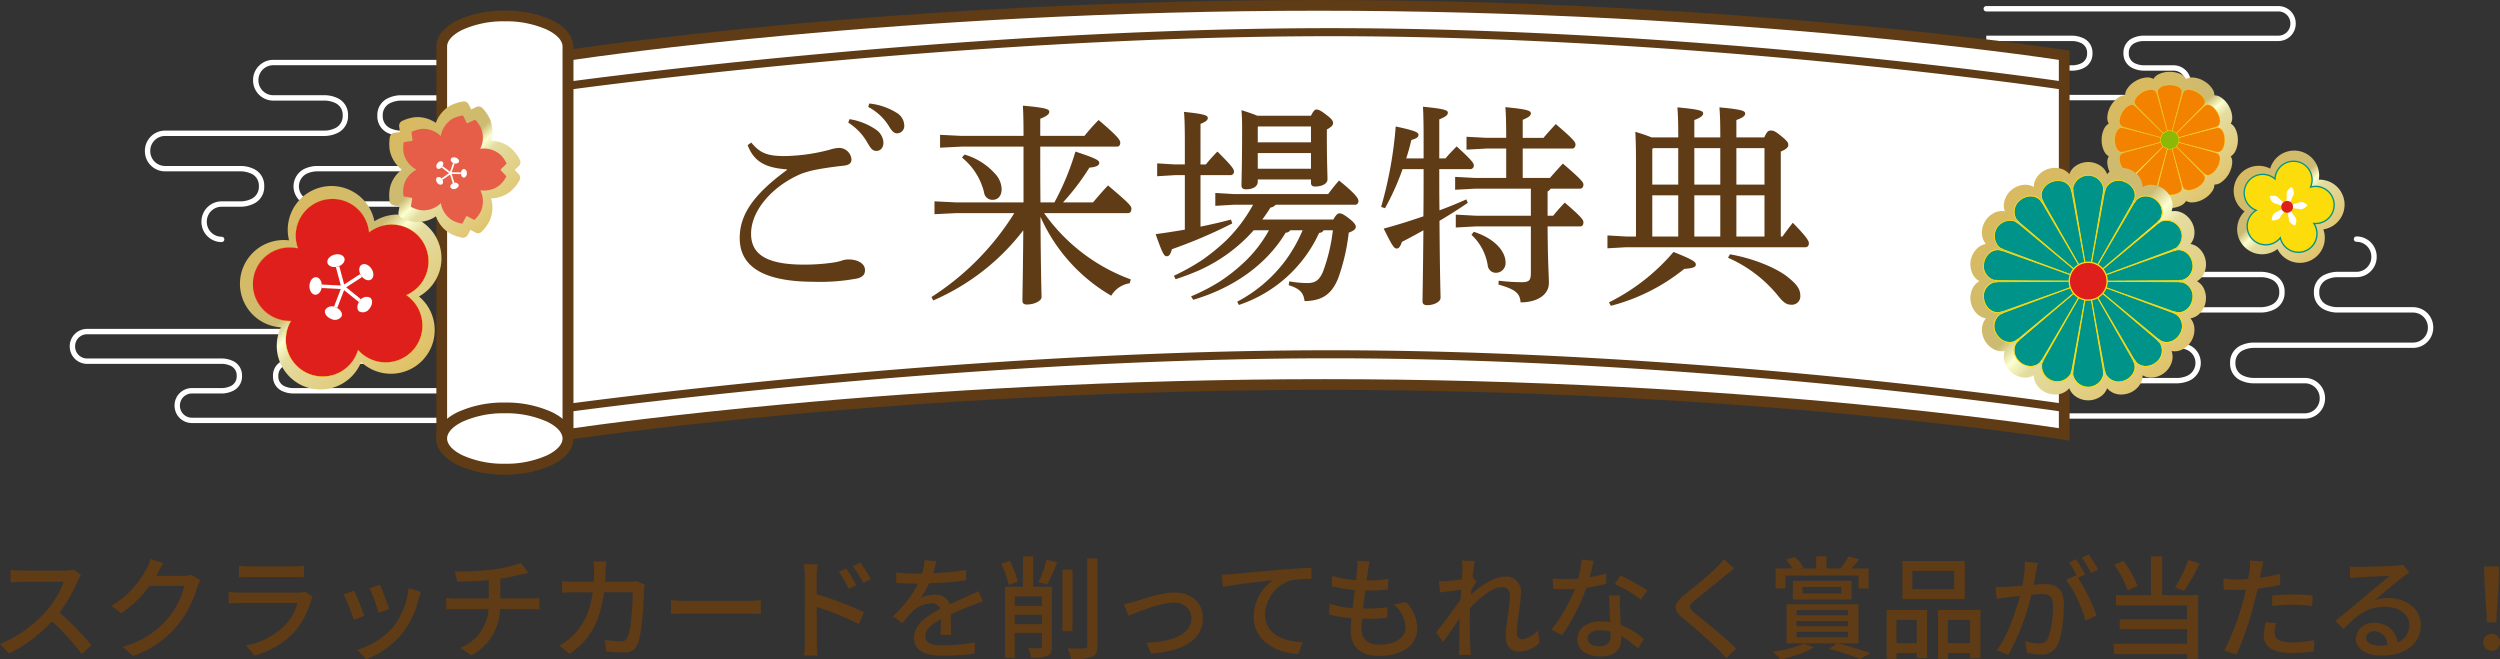 <svg xmlns="http://www.w3.org/2000/svg" xmlns:xlink="http://www.w3.org/1999/xlink" width="466.151" height="122.953" viewBox="0 0 466.151 122.953">
  <rect x="0" y="0" width="466.151" height="122.953" fill="#333333" stroke="none"/>
  <defs>
    <linearGradient id="linear-gradient" x1="0.043" y1="0.048" x2="0.924" y2="0.977" gradientUnits="objectBoundingBox">
      <stop offset="0" stop-color="#deba58"/>
      <stop offset="0.433" stop-color="#ccbb73"/>
      <stop offset="0.498" stop-color="#fcffd0"/>
      <stop offset="0.557" stop-color="#e4dca0"/>
      <stop offset="1" stop-color="#deba58"/>
    </linearGradient>
    <linearGradient id="linear-gradient-2" x1="0.053" y1="0" x2="0.93" y2="1" xlink:href="#linear-gradient"/>
    <linearGradient id="linear-gradient-3" x1="0.141" y1="0" x2="0.952" y2="1" xlink:href="#linear-gradient"/>
    <linearGradient id="linear-gradient-4" x1="0" y1="0" x2="0.926" y2="1" xlink:href="#linear-gradient"/>
    <linearGradient id="linear-gradient-5" x1="0.049" y1="0.059" x2="0.96" y2="0.967" xlink:href="#linear-gradient"/>
  </defs>
  <g id="グループ_17390" data-name="グループ 17390" transform="translate(-473 -2004.5)">
    <g id="グループ_17389" data-name="グループ 17389">
      <path id="パス_10995" data-name="パス 10995" d="M-212.1-13.31l-1.354-1a6.316,6.316,0,0,1-1.812.208h-7.725a22.28,22.28,0,0,1-2.27-.146v2.353c.333-.021,1.458-.125,2.27-.125h7.642a17.132,17.132,0,0,1-3.311,5.5,23.4,23.4,0,0,1-8.558,6.1l1.687,1.77a27.336,27.336,0,0,0,8.017-6A46.731,46.731,0,0,1-212,1.433l1.832-1.624a55.348,55.348,0,0,0-5.955-6.1,28.5,28.5,0,0,0,3.415-5.935A7.188,7.188,0,0,1-212.1-13.31Zm15.368-2.186-2.415-.791a9.232,9.232,0,0,1-.77,1.874,17.672,17.672,0,0,1-6.539,6.893l1.832,1.374a21.745,21.745,0,0,0,5.289-5.1h6.5a15.636,15.636,0,0,1-3.165,6.143A16.684,16.684,0,0,1-204.356.1l1.937,1.728A18.764,18.764,0,0,0-194.09-3.94a20.609,20.609,0,0,0,3.665-7.08,7.126,7.126,0,0,1,.583-1.27l-1.708-1.041a4.89,4.89,0,0,1-1.562.208h-5c.1-.167.208-.354.292-.521C-197.588-14.06-197.151-14.872-196.735-15.5Zm14.056.5v2.145c.583-.042,1.333-.062,2-.062h8.079c.708,0,1.541.021,2.061.062V-15a19.893,19.893,0,0,1-2.041.1h-8.1A19.049,19.049,0,0,1-182.679-15Zm13.785,5.726-1.478-.916a4.132,4.132,0,0,1-1.333.187h-10.662c-.6,0-1.4-.062-2.207-.146v2.166c.791-.062,1.708-.083,2.207-.083h10.6A9.815,9.815,0,0,1-174.079-3.9,14.01,14.01,0,0,1-181.367-.15l1.624,1.874a15.387,15.387,0,0,0,7.455-4.435,14.733,14.733,0,0,0,3.061-5.831A3.656,3.656,0,0,1-168.894-9.27Zm12.556-2.186-1.957.646a38.081,38.081,0,0,1,1.666,4.581l1.957-.708C-154.942-7.854-155.963-10.582-156.337-11.457Zm7.6,1.333-2.291-.729a14.453,14.453,0,0,1-2.77,7.122,14.19,14.19,0,0,1-6.83,4.394l1.728,1.77a16.136,16.136,0,0,0,6.851-5.039A16.692,16.692,0,0,0-149.133-8.9C-149.049-9.229-148.924-9.6-148.737-10.124Zm-12.452-.25-1.957.708a42.529,42.529,0,0,1,1.895,4.748l1.978-.729C-159.669-6.792-160.71-9.416-161.189-10.374Zm18.741-3.6.521,1.916c1.52-.021,3.79-.083,5.851-.271v3.415h-6.08a16.627,16.627,0,0,1-1.874-.1v2.145c.521-.042,1.249-.062,1.895-.062h6A8.281,8.281,0,0,1-141.386.287l2.062,1.416a10.135,10.135,0,0,0,5.352-8.642h5.622c.541,0,1.208.021,1.708.062V-9c-.458.042-1.312.083-1.749.083h-5.539V-12.6a38.025,38.025,0,0,0,3.852-.77c.333-.083.791-.187,1.354-.333l-1.354-1.832a23.652,23.652,0,0,1-5.31,1.229A45.8,45.8,0,0,1-142.448-13.977Zm28.278-1.832h-2.436a13.244,13.244,0,0,1,.146,1.791q0,1.062-.062,2h-3.353c-.812,0-1.749-.062-2.54-.125v2.166c.791-.062,1.77-.083,2.54-.083h3.165c-.521,3.769-1.791,6.289-3.811,8.184a11.112,11.112,0,0,1-2.395,1.749L-121,1.433c3.582-2.52,5.643-5.706,6.414-11.494h5.331c0,2.249-.271,6.955-.979,8.413a1.1,1.1,0,0,1-1.187.708,23.84,23.84,0,0,1-3.019-.25l.25,2.186c1.062.083,2.27.146,3.394.146a2.322,2.322,0,0,0,2.416-1.416c.916-2.041,1.187-8,1.249-10.1.021-.25.083-.708.146-1.062l-1.458-.708a9.468,9.468,0,0,1-1.437.125h-4.5c.042-.646.083-1.333.1-2.041C-114.254-14.56-114.212-15.33-114.17-15.809Zm12.057,7.226V-6c.708-.062,1.957-.1,3.1-.1h11.328c.916,0,1.874.083,2.332.1V-8.583c-.521.042-1.333.125-2.332.125H-99.011C-100.135-8.458-101.426-8.542-102.114-8.583ZM-69.421-14.5l-1.4.6a18.971,18.971,0,0,1,1.832,3.186l1.458-.646A25.673,25.673,0,0,0-69.421-14.5ZM-66.8-15.58l-1.4.646a20.811,20.811,0,0,1,1.916,3.123l1.437-.708A30.919,30.919,0,0,0-66.8-15.58ZM-77.146-.92a22.067,22.067,0,0,1-.167,2.665h2.54c-.083-.75-.146-2.02-.146-2.665,0-.687,0-3.561-.021-6.434a58.19,58.19,0,0,1,7.892,3.228l.916-2.249a67.455,67.455,0,0,0-8.808-3.332v-3.248c0-.75.1-1.645.167-2.332h-2.561a14.873,14.873,0,0,1,.187,2.332Zm24.488-14.951-2.166-.167A10.37,10.37,0,0,1-55.3-13.56c-.416.021-.833.021-1.229.021a26.916,26.916,0,0,1-3.582-.229v1.957c1.166.083,2.6.125,3.477.125h.6a20.922,20.922,0,0,1-4.706,6.08l1.791,1.333A22.647,22.647,0,0,1-57.052-6.5,5.307,5.307,0,0,1-53.6-8a1.676,1.676,0,0,1,1.708,1.041C-54.3-5.73-56.8-4.106-56.8-1.545c0,2.582,2.416,3.311,5.518,3.311a53.026,53.026,0,0,0,5.789-.375l.062-2.1a35.459,35.459,0,0,1-5.789.541c-2.1,0-3.457-.292-3.457-1.708,0-1.229,1.124-2.186,2.915-3.165-.021,1.02-.042,2.207-.083,2.936h1.978c-.021-1-.042-2.665-.062-3.852,1.458-.666,2.811-1.208,3.873-1.624.625-.25,1.52-.583,2.124-.77l-.854-1.916c-.666.333-1.27.6-1.978.916-.979.458-2.041.9-3.332,1.5a2.741,2.741,0,0,0-2.79-1.77A6.116,6.116,0,0,0-55.553-9a16.71,16.71,0,0,0,1.6-2.749A64.34,64.34,0,0,0-47.1-12.29v-1.937a48.007,48.007,0,0,1-6.122.6C-52.95-14.518-52.783-15.288-52.658-15.871Zm15.222,3.811a21.272,21.272,0,0,0-1.478-3.894l-1.6.541a20.139,20.139,0,0,1,1.374,3.977ZM-38-4.127V-5.876h5.06v1.749Zm5.06-5.164v1.77H-38v-1.77Zm1.853-1.812h-3.477v-5.664h-1.916V-11.1h-3.353V2.182H-38V-2.482h5.06V-.025c0,.292-.1.375-.4.4-.271,0-1.229,0-2.186-.042a7.08,7.08,0,0,1,.541,1.791,7.2,7.2,0,0,0,3.061-.333c.646-.271.833-.833.833-1.77Zm-.854-.4c.562-1.041,1.249-2.707,1.832-4.165l-1.957-.479a24.512,24.512,0,0,1-1.5,4.206Zm4.706-2.79h-1.874V-2.815h1.874Zm2.728-2.082V-.087c0,.375-.167.5-.541.5-.437.021-1.749.021-3.144-.042a9.481,9.481,0,0,1,.687,2,11.664,11.664,0,0,0,3.894-.375c.708-.312,1.02-.875,1.02-2.082V-16.371Zm6.851,8.538.875,2.166c1.52-.646,5.893-2.457,8.413-2.457,1.978,0,3.29,1.208,3.29,2.894,0,3.144-3.769,4.415-8.392,4.56l.875,2.02C-6.555.975-2.932-1.3-2.932-5.21c0-2.978-2.166-4.81-5.268-4.81-2.478,0-5.955,1.208-7.392,1.666C-16.238-8.167-17.05-7.938-17.654-7.834ZM.587-13.352l.229,2.291c2.311-.5,7.163-1,9.266-1.229a8.385,8.385,0,0,0-3.54,6.768c0,4.6,4.269,6.788,8.35,6.976l.77-2.207c-3.457-.146-7-1.416-7-5.206a6.9,6.9,0,0,1,4.623-6.268,18.575,18.575,0,0,1,4.04-.312v-2.1c-1.437.062-3.519.187-5.747.375-3.831.312-7.538.666-9.058.812C2.128-13.414,1.4-13.373.587-13.352Zm27.591-2.457-2.332-.125a8.817,8.817,0,0,1-.021,1.645c-.042.541-.1,1.208-.208,1.957a20.262,20.262,0,0,1-4.435-.791l-.1,1.916a26.441,26.441,0,0,0,4.331.729c-.146,1.1-.292,2.27-.437,3.373A17.611,17.611,0,0,1,20.7-7.938l-.1,2a22.768,22.768,0,0,0,4.165.708c-.083.937-.146,1.728-.146,2.27,0,3.457,2.311,4.769,5.331,4.769,4.31,0,7.1-2.041,7.1-5.164A7.26,7.26,0,0,0,34.966-8.25l-2.311.479a5.711,5.711,0,0,1,2.207,4.165C34.862-1.649,33.03-.3,29.99-.3c-2.228,0-3.332-1.1-3.332-3,0-.437.042-1.083.1-1.812h.791c1.354,0,2.624-.083,3.894-.208l.062-1.957a33.255,33.255,0,0,1-4.269.25h-.292c.125-1.083.271-2.27.416-3.353h.042a40.05,40.05,0,0,0,4.185-.208l.062-1.957a27.821,27.821,0,0,1-4.04.271c.1-.791.187-1.437.25-1.895C27.949-14.664,28.032-15.163,28.178-15.809Zm17.283,1.52c0,.229-.042.916-.1,1.812-1,.146-2.082.271-2.728.312a13.244,13.244,0,0,1-1.562.021l.208,2.124c1.249-.167,2.978-.4,3.956-.521l-.125,1.812c-1.124,1.687-3.394,4.685-4.539,6.143L41.859-.775c.875-1.208,2.1-3,3.082-4.435-.062,2.311-.062,3.5-.083,5.456,0,.333-.021.937-.062,1.374h2.249C47,1.183,46.961.579,46.94.2c-.125-1.895-.1-3.373-.1-5.185,0-.646.021-1.374.062-2.124C48.71-9.062,51.1-11.02,52.729-11.02a1.43,1.43,0,0,1,1.583,1.645c0,1.957-.77,5.227-.77,7.517C53.541,0,54.519,1,55.977,1A5.471,5.471,0,0,0,59.85-.67l-.312-2.27a4.534,4.534,0,0,1-2.957,1.624c-.646,0-.958-.5-.958-1.124,0-2.145.75-5.5.75-7.6a2.74,2.74,0,0,0-3.061-2.936c-2.062,0-4.623,1.874-6.268,3.353.042-.312.062-.6.083-.9.333-.521.729-1.124.979-1.5l-.687-.875-.062.021c.167-1.374.333-2.478.437-3.019l-2.416-.083A11.583,11.583,0,0,1,45.461-14.289Zm24.488-1.645-2.291-.229a17,17,0,0,1-.6,3.561c-.729.062-1.458.083-2.145.083-.833,0-1.832-.042-2.645-.125l.146,1.937c.833.042,1.708.062,2.5.062.5,0,1-.021,1.52-.042a31.271,31.271,0,0,1-4.373,7.6l2,1.02a37.257,37.257,0,0,0,4.519-8.85,27.952,27.952,0,0,0,3.727-.75l-.062-1.916a19.91,19.91,0,0,1-3.061.708C69.491-14.039,69.783-15.205,69.949-15.934ZM68.825-1.5c0-.854.937-1.478,2.311-1.478a7.25,7.25,0,0,1,1.937.271c.021.271.021.521.021.708,0,1.124-.521,2-2.1,2C69.575,0,68.825-.608,68.825-1.5Zm6.018-7.975H72.8c.042,1.374.146,3.332.208,4.977a11.938,11.938,0,0,0-1.77-.146c-2.582,0-4.352,1.374-4.352,3.332,0,2.166,1.957,3.207,4.373,3.207,2.749,0,3.811-1.437,3.811-3.207V-1.9A16.251,16.251,0,0,1,78.2.433l1.1-1.77a13.569,13.569,0,0,0-4.31-2.624c-.062-1.187-.125-2.395-.146-3.082C74.822-7.875,74.8-8.6,74.843-9.479Zm3.915.791,1.187-1.728a36.861,36.861,0,0,0-5-2.79l-1.062,1.6A26.478,26.478,0,0,1,78.758-8.687ZM96.124-14.5l-1.937-1.728a12.194,12.194,0,0,1-1.354,1.562c-1.416,1.4-4.435,3.811-6.039,5.143-1.978,1.645-2.186,2.645-.167,4.331C88.566-3.565,91.668-.9,93.063.517c.541.541,1.083,1.124,1.583,1.687L96.541.475c-2.166-2.166-5.955-5.185-7.725-6.643C87.587-7.23,87.587-7.5,88.774-8.521c1.478-1.249,4.352-3.519,5.747-4.685C94.937-13.539,95.6-14.1,96.124-14.5Zm9.558,1.333h13.639v2.395H121.2V-14.5h-3.207a15.857,15.857,0,0,0,1.458-1.728l-1.978-.5a17.465,17.465,0,0,1-1.52,2.207l.062.021h-2.665v-2.27H111.43v2.27h-2.853l.479-.167a9.83,9.83,0,0,0-1.541-1.978l-1.728.479a13.367,13.367,0,0,1,1.249,1.666H103.85v3.727h1.832Zm3.186,2.124h7.247v1.187h-7.247Zm9.162,2.332v-3.477H107.077v3.477Zm-8.85,8.225A21.468,21.468,0,0,1,103.288,1a10.714,10.714,0,0,1,1.458,1.458A21.788,21.788,0,0,0,111.034.225Zm-1.416-2.186h9.62v1h-9.62Zm0-2.041h9.62v.979h-9.62Zm0-2.02h9.62v.958h-9.62ZM119.3-.545V-7.834H105.911V-.545h9.35L113.845.5a45.6,45.6,0,0,1,5.747,1.874l1.978-1.083c-1.458-.521-3.894-1.27-6.08-1.832Zm17.866-10.1h-7.809v-3.394h7.809Zm1.978-5.247h-11.64v7.1h11.64ZM130.191-4.918V-.587H126.4V-4.918Zm-5.622,7.267H126.4V1.266h3.79V2.2h1.916V-6.772h-7.538ZM136-.587V-4.918h4.123V-.587Zm-1.853-6.185V2.349H136V1.266h4.123v.979h1.937V-6.772Zm18.637-8.746-2.436-.25a23.379,23.379,0,0,1-.5,4.477c-1.166.1-2.291.187-2.957.208-.708.021-1.333.042-2.02,0l.208,2.249c.562-.1,1.541-.229,2.062-.292.479-.062,1.333-.167,2.27-.271-.729,2.832-2.228,7.33-4.31,10.141l2.145.854a43.479,43.479,0,0,0,4.31-11.2c.77-.083,1.458-.125,1.895-.125,1.312,0,2.124.312,2.124,2.1a17.163,17.163,0,0,1-.916,6.122,1.673,1.673,0,0,1-1.708.979,11,11,0,0,1-2.561-.416l.354,2.166a11.517,11.517,0,0,0,2.478.312A3.111,3.111,0,0,0,156.429-.3c.875-1.749,1.187-5.1,1.187-7.559,0-2.915-1.541-3.727-3.54-3.727-.479,0-1.249.042-2.1.125.187-.979.375-1.978.5-2.624C152.576-14.539,152.681-15.08,152.785-15.517Zm9.5-1.583-1.354.562a21.023,21.023,0,0,1,1.728,2.874l1.354-.6A32.315,32.315,0,0,0,162.28-17.1Zm-2.374.875-1.354.562a18.869,18.869,0,0,1,1.478,2.54c-.021-.042-.062-.083-.083-.125l-1.937.854a24.031,24.031,0,0,1,3.623,7.621l2.062-.979a36.427,36.427,0,0,0-3.436-7.038l1.333-.562A30.5,30.5,0,0,0,159.906-16.225Zm20.927.125a31.182,31.182,0,0,1-2.5,5.164l1.708.625a45,45,0,0,0,2.894-5.1Zm-9.475,4.873a18.339,18.339,0,0,0-2.645-4.685l-1.749.708a18.519,18.519,0,0,1,2.54,4.789Zm4.581-5.539h-2.1v7.226h-6.518V-7.6h13.264v2.54H168.027v1.853h12.556V-.462H166.9V1.474h13.681v.875h2.062V-9.541H175.94ZM197.18-4.314,195.243-4.5a12.238,12.238,0,0,0-.354,2.6c0,2.062,1.832,3.165,5.227,3.165a32.152,32.152,0,0,0,4.123-.292l.062-2.1a23.531,23.531,0,0,1-4.165.416c-2.665,0-3.228-.854-3.228-1.791A7.646,7.646,0,0,1,197.18-4.314Zm-2.374-11.474-2.5-.187a8.519,8.519,0,0,1-.083,1.874c-.042.4-.146.937-.25,1.562-.729.062-1.437.083-2.082.083a19.623,19.623,0,0,1-2.54-.167l.042,2.041c.75.062,1.52.083,2.478.083.521,0,1.083-.021,1.687-.042-.167.687-.333,1.374-.5,2.02a48.162,48.162,0,0,1-3.54,9.329l2.27.77A62.906,62.906,0,0,0,193.078-8c.229-.875.458-1.832.666-2.728a37.311,37.311,0,0,0,4.185-.708V-13.5a36.538,36.538,0,0,1-3.769.729c.1-.458.187-.875.25-1.229C194.494-14.414,194.681-15.268,194.806-15.788Zm1.645,6.33v1.937a35.044,35.044,0,0,1,3.936-.229,26.315,26.315,0,0,1,3.54.271l.062-2a35.294,35.294,0,0,0-3.644-.167C199.012-9.645,197.576-9.562,196.451-9.458Zm17.512,7.85a1.384,1.384,0,0,1,1.52-1.187,2.558,2.558,0,0,1,2.457,2.582,11.1,11.1,0,0,1-1.478.083C214.984-.129,213.964-.691,213.964-1.607Zm-3.04-13.264.062,2.145c.479-.062,1.02-.1,1.541-.125,1.083-.062,4.685-.229,5.789-.271-1.041.916-3.457,2.915-4.623,3.873-1.229,1.02-3.831,3.207-5.456,4.539l1.52,1.541c2.457-2.624,4.415-4.185,7.746-4.185,2.6,0,4.519,1.416,4.519,3.373a3.383,3.383,0,0,1-2.207,3.269,4.109,4.109,0,0,0-4.331-3.644,3.166,3.166,0,0,0-3.436,2.936c0,1.895,1.916,3.165,4.789,3.165,4.685,0,7.33-2.374,7.33-5.685,0-2.915-2.582-5.06-6.06-5.06a8.627,8.627,0,0,0-2.5.354c1.478-1.208,4.04-3.373,5.1-4.165.437-.333.875-.625,1.312-.9l-1.145-1.5a6.209,6.209,0,0,1-1.333.187c-1.124.1-5.872.229-6.955.229A15.124,15.124,0,0,1,210.923-14.872ZM236.515-4.46h1.708l.479-7.663.062-2.749h-2.79l.062,2.749Zm.854,5.31a1.527,1.527,0,0,0,1.562-1.583,1.527,1.527,0,0,0-1.562-1.583,1.527,1.527,0,0,0-1.562,1.583A1.527,1.527,0,0,0,237.369.85Z" transform="translate(700.22 2125)" fill="#5f3b16"/>
      <g id="グループ_16683" data-name="グループ 16683" transform="translate(6.366)">
        <g id="グループ_16659" data-name="グループ 16659" transform="translate(831.302 2048.926)">
          <g id="グループ_16660" data-name="グループ 16660" transform="translate(0 0)">
            <g id="グループ_16654" data-name="グループ 16654" transform="translate(1.633 6.596)" style="isolation: isolate">
              <g id="グループ_16653" data-name="グループ 16653">
                <g id="グループ_16682" data-name="グループ 16682">
                  <path id="パス_10893" data-name="パス 10893" d="M44.889,41.371H5.1a.5.5,0,1,1,0-1h39.79a4.823,4.823,0,0,0,1.709-.39,2.648,2.648,0,0,0-.022-4.839,4.744,4.744,0,0,0-1.683-.368h-3.6a3.77,3.77,0,0,1-3.765-3.762v-.068a3.77,3.77,0,0,1,3.765-3.767H60.519a4.824,4.824,0,0,0,1.706-.39,2.47,2.47,0,0,0,1.56-2.419A2.453,2.453,0,0,0,62.2,21.951a4.745,4.745,0,0,0-1.683-.369H37.678a.5.5,0,0,1,0-1H60.519a5.766,5.766,0,0,1,2.083.452,3.422,3.422,0,0,1,2.183,3.335A3.443,3.443,0,0,1,62.6,27.714a5.783,5.783,0,0,1-2.083.464H41.291a2.77,2.77,0,0,0-2.769,2.766v.064a2.77,2.77,0,0,0,2.766,2.765h3.6a5.771,5.771,0,0,1,2.083.451,3.648,3.648,0,0,1,0,6.681,5.82,5.82,0,0,1-2.042.463Z" transform="translate(-5.095 -20.922)" fill="#fff"/>
                </g>
              </g>
            </g>
            <g id="グループ_16657" data-name="グループ 16657" style="isolation: isolate">
              <g id="グループ_16656" data-name="グループ 16656">
                <g id="グループ_16675" data-name="グループ 16675">
                  <path id="パス_10894" data-name="パス 10894" d="M0,33.98a.5.5,0,0,1-.5-.5.5.5,0,0,1,.5-.5H65.1a2.769,2.769,0,0,0,2.765-2.766v-.064A2.769,2.769,0,0,0,65.1,27.385H55.419l-.052,0a5.752,5.752,0,0,1-2.08-.466,3.414,3.414,0,0,1-2.13-3.316,3.447,3.447,0,0,1,2.182-3.354,5.751,5.751,0,0,1,2.084-.459H85.271a2.769,2.769,0,0,0,2.766-2.765v-.064a2.769,2.769,0,0,0-2.766-2.766H71.051a5.729,5.729,0,0,1-2.134-.467,3.413,3.413,0,0,1-2.13-3.316,3.447,3.447,0,0,1,2.182-3.355,5.748,5.748,0,0,1,2.084-.459h3.674A2.769,2.769,0,0,0,77.493,3.83V3.766A2.765,2.765,0,0,0,74.727,1a.5.5,0,1,1,0-1h0a3.765,3.765,0,0,1,3.765,3.765V3.83a3.77,3.77,0,0,1-3.765,3.765H71.054a4.787,4.787,0,0,0-1.707.385,2.475,2.475,0,0,0-1.56,2.429,2.416,2.416,0,0,0,1.539,2.4,4.723,4.723,0,0,0,1.726.379h14.22a3.77,3.77,0,0,1,3.765,3.765v.065a3.77,3.77,0,0,1-3.765,3.765H55.424a4.79,4.79,0,0,0-1.707.386,2.474,2.474,0,0,0-1.56,2.428A2.416,2.416,0,0,0,53.7,26a4.722,4.722,0,0,0,1.726.38l.043,0H65.1a3.771,3.771,0,0,1,3.765,3.764v.064A3.77,3.77,0,0,1,65.1,33.98Z" transform="translate(0 -0.34)" fill="#fff"/>
                </g>
              </g>
            </g>
          </g>
        </g>
        <g id="グループ_16673" data-name="グループ 16673" transform="translate(493.991 2016)">
          <g id="グループ_16660-2" data-name="グループ 16660" transform="translate(0 0)">
            <g id="グループ_16654-2" data-name="グループ 16654" transform="translate(27.714 6.595)" style="isolation: isolate">
              <g id="グループ_16653-2" data-name="グループ 16653">
                <g id="グループ_16680" data-name="グループ 16680">
                  <path id="パス_10893-2" data-name="パス 10893" d="M8.861,41.371a5.766,5.766,0,0,1-2.083-.452,3.647,3.647,0,0,1,0-6.68,5.782,5.782,0,0,1,2.083-.464H28.089a2.77,2.77,0,0,0,2.769-2.766v-.064a2.771,2.771,0,0,0-2.768-2.765h-3.6a5.772,5.772,0,0,1-2.083-.451,3.421,3.421,0,0,1-2.184-3.335,3.444,3.444,0,0,1,2.181-3.346,5.82,5.82,0,0,1,2.042-.463l.042,0H64.285a.5.5,0,0,1,0,1H24.5a4.823,4.823,0,0,0-1.709.39,2.471,2.471,0,0,0-1.561,2.42,2.452,2.452,0,0,0,1.583,2.418,4.744,4.744,0,0,0,1.683.368h3.6a3.77,3.77,0,0,1,3.765,3.762v.068a3.77,3.77,0,0,1-3.765,3.767H8.861a4.824,4.824,0,0,0-1.706.39A2.647,2.647,0,0,0,7.178,40a4.745,4.745,0,0,0,1.683.369H31.7a.5.5,0,0,1,0,1H8.861Z" transform="translate(-4.935 -20.922)" fill="#fff"/>
                </g>
              </g>
            </g>
            <g id="グループ_16657-2" data-name="グループ 16657" style="isolation: isolate">
              <g id="グループ_16656-2" data-name="グループ 16656">
                <g id="グループ_16677" data-name="グループ 16677">
                  <path id="パス_10894-2" data-name="パス 10894" d="M13.81,33.98a3.765,3.765,0,0,1-3.765-3.765V30.15a3.77,3.77,0,0,1,3.765-3.765h3.674A4.787,4.787,0,0,0,19.19,26a2.475,2.475,0,0,0,1.56-2.429,2.416,2.416,0,0,0-1.539-2.4,4.723,4.723,0,0,0-1.726-.379H3.265A3.765,3.765,0,0,1-.5,17.023v-.065a3.77,3.77,0,0,1,3.765-3.765H33.113a4.79,4.79,0,0,0,1.707-.386,2.474,2.474,0,0,0,1.56-2.428,2.416,2.416,0,0,0-1.539-2.4,4.722,4.722,0,0,0-1.726-.38l-.043,0H23.435A3.77,3.77,0,0,1,19.67,3.831V3.767A3.77,3.77,0,0,1,23.435,0h65.1a.5.5,0,1,1,0,1h-65.1A2.769,2.769,0,0,0,20.67,3.766v.064a2.769,2.769,0,0,0,2.765,2.764h9.683l.052,0a5.752,5.752,0,0,1,2.08.466,3.414,3.414,0,0,1,2.13,3.316A3.447,3.447,0,0,1,35.2,13.734a5.751,5.751,0,0,1-2.084.459H3.266A2.769,2.769,0,0,0,.5,16.958v.064a2.766,2.766,0,0,0,2.766,2.766H17.486a5.729,5.729,0,0,1,2.134.467,3.413,3.413,0,0,1,2.13,3.316,3.447,3.447,0,0,1-2.182,3.355,5.748,5.748,0,0,1-2.084.459H13.81a2.769,2.769,0,0,0-2.766,2.765v.064A2.765,2.765,0,0,0,13.81,32.98a.5.5,0,1,1,0,1Z" transform="translate(0.16 -0.34)" fill="#fff"/>
                </g>
              </g>
            </g>
          </g>
        </g>
        <g id="グループ_16668" data-name="グループ 16668" transform="translate(817.312 2006)">
          <g id="グループ_16669" data-name="グループ 16669" transform="translate(0 0)">
            <g id="グループ_16663" data-name="グループ 16663" style="isolation: isolate">
              <g id="グループ_16662" data-name="グループ 16662">
                <g id="グループ_16676" data-name="グループ 16676">
                  <path id="パス_10895" data-name="パス 10895" d="M54.971,17.556H.5a.5.5,0,1,1,0-1H54.97a2.235,2.235,0,0,0,2.233-2.23v-.056a2.233,2.233,0,0,0-2.232-2.233H49.276a4.931,4.931,0,0,1-1.778-.4,2.958,2.958,0,0,1-1.874-2.874A2.94,2.94,0,0,1,47.5,5.9a4.917,4.917,0,0,1,1.776-.385H74.519a2.235,2.235,0,0,0,2.233-2.232V3.232A2.233,2.233,0,0,0,74.519,1H20.046a.5.5,0,1,1,0-1H74.519a3.233,3.233,0,0,1,3.232,3.232v.054a3.237,3.237,0,0,1-3.233,3.232H49.276a3.938,3.938,0,0,0-1.4.312,1.951,1.951,0,0,0-1.252,1.938,1.967,1.967,0,0,0,1.254,1.948,3.952,3.952,0,0,0,1.4.321h5.688A3.233,3.233,0,0,1,58.2,14.271v.054A3.237,3.237,0,0,1,54.971,17.556Z" transform="translate(-0.363 -0.366)" fill="#fff"/>
                </g>
              </g>
            </g>
            <g id="グループ_16666" data-name="グループ 16666" transform="translate(0.134 5.518)" style="isolation: isolate">
              <g id="グループ_16665" data-name="グループ 16665">
                <g id="グループ_16681" data-name="グループ 16681">
                  <path id="パス_10896" data-name="パス 10896" d="M36.2,27.1H.5v-1H36.2a3.861,3.861,0,0,0,1.41-.31,1.946,1.946,0,0,0,1.24-1.936A1.971,1.971,0,0,0,37.6,21.9a3.923,3.923,0,0,0-1.4-.317H20.049v-1H36.2a4.9,4.9,0,0,1,1.778.391,2.961,2.961,0,0,1,1.874,2.881A2.933,2.933,0,0,1,38.022,26.7,4.883,4.883,0,0,1,36.2,27.1Z" transform="translate(-0.5 -20.945)" fill="#fff"/>
                </g>
              </g>
            </g>
          </g>
        </g>
        <g id="グループ_16672" data-name="グループ 16672" transform="translate(480 2066.192)">
          <g id="グループ_16669-2" data-name="グループ 16669" transform="translate(0 0)">
            <g id="グループ_16663-2" data-name="グループ 16663" style="isolation: isolate">
              <g id="グループ_16662-2" data-name="グループ 16662">
                <g id="グループ_16678" data-name="グループ 16678">
                  <path id="パス_10895-2" data-name="パス 10895" d="M22.776,17.556a3.236,3.236,0,0,1-3.232-3.229v-.057a3.233,3.233,0,0,1,3.232-3.233h5.7a3.954,3.954,0,0,0,1.4-.321,1.967,1.967,0,0,0,1.254-1.948A1.954,1.954,0,0,0,29.848,6.82a3.962,3.962,0,0,0-1.376-.3H3.229A3.237,3.237,0,0,1,0,3.286V3.232A3.233,3.233,0,0,1,3.229,0H57.7a.5.5,0,0,1,0,1H3.229A2.233,2.233,0,0,0,1,3.232v.054A2.235,2.235,0,0,0,3.229,5.518H28.471a4.917,4.917,0,0,1,1.776.385,2.94,2.94,0,0,1,1.876,2.865,2.958,2.958,0,0,1-1.874,2.874,4.931,4.931,0,0,1-1.775.4H22.779a2.233,2.233,0,0,0-2.235,2.233v.054a2.235,2.235,0,0,0,2.235,2.232H77.251a.5.5,0,0,1,0,1H22.776Z" transform="translate(-0.362 -0.366)" fill="#fff"/>
                </g>
              </g>
            </g>
            <g id="グループ_16666-2" data-name="グループ 16666" transform="translate(37.902 5.518)" style="isolation: isolate">
              <g id="グループ_16665-2" data-name="グループ 16665">
                <g id="グループ_16679" data-name="グループ 16679">
                  <path id="パス_10896-2" data-name="パス 10896" d="M39.353,27.1H3.649a4.883,4.883,0,0,1-1.819-.4A2.933,2.933,0,0,1,0,23.851,2.961,2.961,0,0,1,1.874,20.97a4.9,4.9,0,0,1,1.777-.391H19.8v1H3.652a3.924,3.924,0,0,0-1.4.317A1.971,1.971,0,0,0,1,23.851a1.946,1.946,0,0,0,1.24,1.936,3.861,3.861,0,0,0,1.411.31h35.7Z" transform="translate(-0.366 -20.945)" fill="#fff"/>
                </g>
              </g>
            </g>
          </g>
        </g>
        <g id="グループ_16649" data-name="グループ 16649">
          <path id="パス_10870" data-name="パス 10870" d="M20-.7S80.2-10,159.954-10,299-.7,299-.7V70s-58.074-9.3-137.824-9.3S20,70,20,70Z" transform="translate(552.527 2015.5)" fill="#fff"/>
          <path id="パス_10870_-_アウトライン" data-name="パス 10870 - アウトライン" d="M159.954-11c18.208,0,36.855.489,55.422,1.455,14.854.772,29.692,1.849,44.1,3.2,24.54,2.3,39.53,4.636,39.678,4.659l.845.133V71.173l-1.158-.185c-.145-.023-14.783-2.349-38.964-4.645-14.2-1.348-28.867-2.423-43.589-3.193-18.4-.963-36.944-1.451-55.112-1.451s-36.9.489-55.652,1.452c-15,.771-30.06,1.846-44.751,3.195-25.007,2.3-40.47,4.621-40.624,4.644L19,71.163V-1.555l.847-.131C20-1.709,35.215-4.043,59.978-6.345c14.54-1.352,29.483-2.428,44.412-3.2C123.052-10.511,141.747-11,159.954-11ZM298,.162c-3.482-.519-17.53-2.529-38.731-4.518C244.89-5.7,230.082-6.778,215.258-7.549,196.73-8.512,178.123-9,159.954-9s-36.833.489-55.461,1.452c-14.9.771-29.817,1.846-44.33,3.195C38.753-2.363,24.514-.352,21,.164v68.68c4.027-.576,18.4-2.545,39.59-4.491,14.717-1.351,29.8-2.428,44.831-3.2,18.788-.965,37.547-1.455,55.755-1.455s36.791.49,55.232,1.455c14.753.772,29.449,1.849,43.681,3.2,20.374,1.935,34,3.893,37.911,4.481Z" transform="translate(552.527 2015.5)" fill="#5f3b16"/>
          <path id="パス_10891" data-name="パス 10891" d="M279,.75a.756.756,0,0,1-.112-.008c-.167-.025-17.037-2.527-42.2-5C221.9-5.7,207.2-6.86,192.971-7.689c-17.78-1.036-34.853-1.561-50.747-1.561s-33.258.525-51.606,1.561C75.938-6.86,60.6-5.7,45.026-4.253,18.511-1.783.284.718.1.743A.75.75,0,0,1-.743.1.75.75,0,0,1-.1-.743c.181-.025,18.442-2.531,44.989-5C60.478-7.2,75.836-8.356,90.534-9.186c18.376-1.038,35.767-1.564,51.691-1.564s33.029.526,50.841,1.564c14.247.83,28.976,1.987,43.777,3.44,25.2,2.473,42.1,4.98,42.269,5a.75.75,0,0,1,.631.852A.75.75,0,0,1,279,.75Z" transform="translate(572.527 2020.5)" fill="#5f3b16"/>
          <path id="パス_10892" data-name="パス 10892" d="M279,.75a.756.756,0,0,1-.112-.008c-.167-.025-17.037-2.527-42.2-5C221.9-5.7,207.2-6.86,192.971-7.689c-17.78-1.036-34.853-1.561-50.747-1.561s-33.258.525-51.606,1.561C75.938-6.86,60.6-5.7,45.026-4.253,18.511-1.783.284.718.1.743A.75.75,0,0,1-.743.1.75.75,0,0,1-.1-.743c.181-.025,18.442-2.531,44.989-5C60.478-7.2,75.836-8.356,90.534-9.186c18.376-1.038,35.767-1.564,51.691-1.564s33.029.526,50.841,1.564c14.247.83,28.976,1.987,43.777,3.44,25.2,2.473,42.1,4.98,42.269,5a.75.75,0,0,1,.631.852A.75.75,0,0,1,279,.75Z" transform="translate(572.527 2080.559)" fill="#5f3b16"/>
          <path id="合体_134" data-name="合体 134" d="M0,83.787V10.7C0,7.554,5.267,5,11.764,5s11.763,2.553,11.763,5.7V83.787c0,3.15-5.267,5.7-11.763,5.7S0,86.937,0,83.787Z" transform="translate(549 2002.476)" fill="#fff"/>
          <path id="合体_134_-_アウトライン" data-name="合体 134 - アウトライン" d="M11.764,90.492A20.559,20.559,0,0,1,3.009,88.72C.424,87.467-1,85.715-1,83.787V10.7C-1,8.776.424,7.024,3.009,5.771A20.563,20.563,0,0,1,11.764,4a20.56,20.56,0,0,1,8.754,1.771C23.1,7.024,24.527,8.776,24.527,10.7V83.787c0,1.927-1.424,3.679-4.009,4.933A20.556,20.556,0,0,1,11.764,90.492ZM11.764,6a18.548,18.548,0,0,0-7.882,1.57C2.05,8.459,1,9.6,1,10.7V83.787c0,1.1,1.05,2.245,2.882,3.134a18.544,18.544,0,0,0,7.882,1.571,18.541,18.541,0,0,0,7.881-1.571c1.831-.888,2.882-2.03,2.882-3.134V10.7c0-1.1-1.05-2.245-2.882-3.133A18.545,18.545,0,0,0,11.764,6Z" transform="translate(549 2002.476)" fill="#5f3b16"/>
          <path id="パス_10871" data-name="パス 10871" d="M24.027,178.443c0,3.15-5.267,5.7-11.763,5.7S.5,181.593.5,178.443s5.267-5.7,11.764-5.7S24.027,175.293,24.027,178.443Z" transform="translate(548.5 1907.82)" fill="#fff"/>
          <path id="パス_10871_-_アウトライン" data-name="パス 10871 - アウトライン" d="M12.264,171.739a20.558,20.558,0,0,1,8.754,1.771c2.585,1.254,4.009,3.006,4.009,4.933s-1.424,3.68-4.009,4.933a20.558,20.558,0,0,1-8.754,1.771,20.559,20.559,0,0,1-8.754-1.771C.924,182.123-.5,180.371-.5,178.443s1.424-3.68,4.009-4.933A20.56,20.56,0,0,1,12.264,171.739Zm0,11.408a18.542,18.542,0,0,0,7.881-1.57c1.831-.888,2.882-2.03,2.882-3.134s-1.05-2.246-2.882-3.134a18.543,18.543,0,0,0-7.881-1.57,18.544,18.544,0,0,0-7.882,1.57C2.55,176.2,1.5,177.34,1.5,178.443s1.05,2.246,2.882,3.134A18.544,18.544,0,0,0,12.264,183.147Z" transform="translate(548.5 1907.82)" fill="#5f3b16"/>
        </g>
        <path id="パス_11193" data-name="パス 11193" d="M27.8-30.64a10.61,10.61,0,0,1,3.44,3.52c.68,1.16,1,1.76,1.8,1.76.76,0,1.32-.56,1.32-1.56a3.126,3.126,0,0,0-1.32-2.36,11.961,11.961,0,0,0-5-2Zm3.72-2.92a10.028,10.028,0,0,1,3.8,3.48c.68,1.2,1.12,1.44,1.6,1.44a1.365,1.365,0,0,0,1.32-1.52,2.817,2.817,0,0,0-1.44-2.32,11.932,11.932,0,0,0-5.08-1.72ZM16.36-21.8c-6.28,4.6-8.8,8.36-8.8,12.68,0,5.52,4.72,8.16,13.88,8.16A36.905,36.905,0,0,0,29.6-1.6c1.08-.36,1.32-.84,1.32-1.56,0-1.16-1.32-2-3.2-1.96a3.764,3.764,0,0,0-1.2.24,10.438,10.438,0,0,1-1.4.32,36.857,36.857,0,0,1-5.6.4c-7.28,0-9.84-2.12-9.84-5.76,0-4.44,4.12-8.96,9.32-11.16a17.446,17.446,0,0,1,3.12-.84c1.28-.24,2.92-.48,4.76-.68,1.04-.08,1.52-.48,1.52-1.16a2.323,2.323,0,0,0-2.32-2.16,6.27,6.27,0,0,0-1.68.32,34.382,34.382,0,0,1-8.44,1.2c-3.2,0-4.6-.52-6.24-2.52l-.68.48c1.24,3.28,3.6,4.24,7.32,4.52Zm47.28,6.04c-.04-3.48-.04-6.92-.04-10.4H77.92c.36,0,.6-.28.6-.72,0-.48-.36-1.12-4.04-4.24a36.748,36.748,0,0,0-2.64,2.96H63.6v-3.2c1.36-.52,1.68-.92,1.68-1.28,0-.48-.44-.76-4.92-1.16.08,1.4.12,2.76.12,5.64H48.96l-4.04-.2v2.4l4.04-.2H60.48v10.4H47.92l-4.04-.2v2.4l4.04-.2H58.76A49.705,49.705,0,0,1,43.32,1.88l.32.64a42.238,42.238,0,0,0,16.8-13.08c-.08,9.2-.16,11.88-.16,13.12,0,.52.28.72.84.72,1.36,0,2.72-.68,2.72-1.36,0-.92-.12-3.6-.2-15A32,32,0,0,0,76.84,1.64,4.813,4.813,0,0,1,80.28-.68l.2-.72A34.154,34.154,0,0,1,64.32-13.76H79.96c.4,0,.64-.32.64-.84,0-.44-.28-.88-4.36-4.32-1,1.04-1.96,2.16-2.8,3.16h-5.6a43.272,43.272,0,0,0,4.92-6.48c1.28-.12,1.84-.4,1.84-.88,0-.52-.72-.88-4.44-2.12a48.883,48.883,0,0,1-3.92,9.48ZM49-24.12a11.92,11.92,0,0,1,4.12,6.48,1.56,1.56,0,0,0,1.6,1.4c1,0,1.68-.72,1.68-2.04a4.356,4.356,0,0,0-1.24-2.84,12.169,12.169,0,0,0-5.68-3.56Zm57.24,13.56a24.064,24.064,0,0,1-4.92,6.24A32.034,32.034,0,0,1,97-.96a36.558,36.558,0,0,1-5.28,2.72l.4.64C99.6.2,105.8-4.16,109.36-10.12a.963.963,0,0,0,.84-.44h2.32a28.064,28.064,0,0,1-3.2,5.64,26.807,26.807,0,0,1-6,5.84,28.674,28.674,0,0,1-3,1.84l.32.6A25.248,25.248,0,0,0,115.6-10.08a.956.956,0,0,0,.84-.48h1.72a32.684,32.684,0,0,1-1.84,7.72c-.72,1.68-1.52,2.12-2.96,2.12a19.4,19.4,0,0,1-3.32-.32l-.12.72c2.2.64,2.8,1.56,2.96,2.96,3.28-.04,5.08-1.28,6.28-4.28a37.163,37.163,0,0,0,1.96-8.48c1-.36,1.32-.72,1.32-1.08,0-.4-.36-.88-1.36-1.64-.92-.68-1.28-.88-1.68-.88-.32,0-.6.2-1.16,1.16H105c.52-.72,1.04-1.44,1.52-2.24a1.386,1.386,0,0,0,.96-.52h14.8a.633.633,0,0,0,.64-.72c0-.44-.4-1.2-3.6-3.8-.76.84-1.4,1.68-2.04,2.52H99.6l-3.36-.2v2.4l3.36-.2h3.68A28.591,28.591,0,0,1,98.2-8.6a40.463,40.463,0,0,1-4.32,3.52,41.57,41.57,0,0,1-5.36,3l.32.64a47.637,47.637,0,0,0,4.52-1.72,30.06,30.06,0,0,0,10.04-7.4ZM93.48-22.84V-30.4c1.08-.44,1.36-.72,1.36-1.12,0-.44-.56-.72-4.44-1.12.12,1.32.16,2.96.16,5.52v4.28H88.68l-3.28-.2v2.4l3.28-.2h1.88v10.16c-1.84.32-3.68.6-5.44.84,1.28,3.68,1.6,4.12,2.04,4.12s.68-.24,1-1.32a91.22,91.22,0,0,0,11.24-4.8l-.24-.72c-1.8.48-3.72.92-5.68,1.32v-9.6h5.6a.631.631,0,0,0,.64-.64c0-.48-.24-.92-3.08-3.76a29.989,29.989,0,0,0-2.16,2.4Zm10.6-9.08c-.96-.4-1.96-.72-2.96-1.04.08,1.08.12,1.92.12,3.32,0,6.96-.12,9.88-.12,10.72q0,.72.84.72c1.32,0,2.2-.56,2.2-1.4v-.44h9.92v.64c0,.44.24.68.76.68,1.16,0,2.32-.44,2.32-1.36,0-.88-.12-3.36-.12-7.92v-1.36c.92-.48,1.16-.84,1.16-1.2,0-.32-.16-.72-1.24-1.52-1-.76-1.4-1-1.88-1-.28,0-.56.28-1,1.16Zm10,9.88h-9.92v-2.92h9.92Zm0-4.92h-9.92v-2.88l.08-.08h9.84Zm36.4,6.64h-5.8l-3.72-.2v2.4l3.72-.2h10.4v5.04H144.8l-3.72-.2v2.4l3.72-.2h10.28v8.64c0,1.44-.32,1.76-1.76,1.76a39,39,0,0,1-4.24-.28l-.04.72c3.28.92,4,1.68,4.12,3.32,3.2,0,5.28-1.48,5.28-3.6,0-1.52-.2-3.48-.24-10.56h6.08c.4,0,.6-.32.6-.76,0-.4-.16-.84-3.48-3.68-.88.92-1.48,1.6-2.16,2.44H158.2V-17.8a1.18,1.18,0,0,0,.56-.52h5.48c.4,0,.64-.32.64-.76,0-.4-.28-.88-3.84-3.92-.88.96-1.68,1.84-2.4,2.68h-5.08V-25.8h9.2c.4,0,.64-.32.64-.76,0-.4-.28-.92-3.68-3.8-.84.92-1.56,1.68-2.28,2.56h-3.88v-3.36c1.16-.48,1.52-.8,1.52-1.2,0-.48-.56-.76-4.76-1.16.12,1.32.16,3.12.16,5.72H146.8l-3.72-.2v2.4l3.72-.2h3.68ZM138-23.96v-7.28c1.28-.52,1.6-.84,1.6-1.24,0-.44-.48-.72-4.64-1.12.08,1.48.12,2.96.12,6.4v3.24h-3.24c.36-1.12.68-2.28.96-3.44,1-.28,1.32-.56,1.32-.92,0-.48-.36-.76-4.24-1.6a75.3,75.3,0,0,1-2.72,15l.72.24a46.662,46.662,0,0,0,3.28-7.28h3.92c0,2.92,0,5.84-.04,8.8-2.48.84-4.96,1.64-7.4,2.28,1.6,3.24,1.92,3.72,2.44,3.72.4,0,.64-.36.96-1.24,1.24-.64,2.6-1.36,4-2.16-.08,9.4-.16,12-.16,13.24,0,.48.24.72.88.72,1.28,0,2.48-.64,2.48-1.36,0-.96-.12-3.52-.2-14.36,1.68-1,3.48-2.12,5.28-3.36l-.28-.64c-1.6.72-3.28,1.4-5,2.04-.04-2.56-.04-5.12-.04-7.68h5.8a.653.653,0,0,0,.64-.72c0-.36-.28-.88-3.2-3.52-.84.84-1.44,1.48-2.08,2.24Zm6,14.24A9.849,9.849,0,0,1,147.04-4a1.525,1.525,0,0,0,1.64,1.36,1.806,1.806,0,0,0,1.68-1.92c0-1.96-1.84-4.4-5.92-5.72Zm33.6-18.16c-.6-.24-1.56-.6-3.04-1.04.08,1.76.12,3.12.12,5.16V-9.4h-1.84l-3.48-.2v2.4l3.48-.2h33.44c.4,0,.64-.32.64-.76,0-.36-.32-1.08-3-3.8-.76.96-1.36,1.76-1.92,2.56h-.32V-25.24c1.04-.44,1.4-.8,1.4-1.2,0-.44-.12-.72-1.36-1.72-1.12-.92-1.44-1-1.92-1-.4,0-.68.12-1.2,1.28h-5.2v-3.24c1.32-.48,1.64-.84,1.64-1.2,0-.48-.44-.76-4.8-1.16.12,1.52.16,3.04.16,5.24v.36h-4.84v-3.24c1.32-.48,1.64-.88,1.64-1.24,0-.44-.44-.72-4.8-1.12.12,1.48.16,3.04.16,5.24v.36Zm.28,2h4.68v6.8h-4.84v-6.64Zm-.16,8.8h4.84V-9.4h-4.84ZM198.64-9.4H193.4v-7.68h5.24Zm0-9.68H193.4v-6.8h5.24Zm-13.08-6.8h4.84v6.8h-4.84Zm0,8.8h4.84V-9.4h-4.84ZM170,3.52a36.181,36.181,0,0,0,13.68-6.88c1.6-.12,2.16-.32,2.16-.8,0-.52-.48-.88-4.16-2.36a38.091,38.091,0,0,1-12.04,9.4Zm21.84-8.96a24.8,24.8,0,0,1,9.48,7.28c.96,1.16,1.52,1.48,2.36,1.48a1.564,1.564,0,0,0,1.64-1.68c0-1-.4-1.88-1.96-3.16-2.08-1.88-6.72-3.8-11.16-4.56Z" transform="translate(597 2058)" fill="#5f3b16"/>
        <g id="グループ_16670" data-name="グループ 16670" transform="translate(536.187 1420.743)">
          <path id="合体_75" data-name="合体 75" d="M12.092,37.422A8.155,8.155,0,0,1,7.4,26.894q.1-.264.223-.524A8.145,8.145,0,0,1,2.7,12.184a8.217,8.217,0,0,1,1.573-1.112,8.085,8.085,0,0,1,1.766-.7A8.181,8.181,0,0,1,8.585,10.1q.283.015.568.05A8.158,8.158,0,0,1,24.942,6.04q.073.273.128.555a8.171,8.171,0,0,1,2.247-.984A8.076,8.076,0,0,1,29.2,5.34a8.254,8.254,0,0,1,1.919.178,8.145,8.145,0,0,1,2.747,14.8q-.238.154-.489.293a8.148,8.148,0,0,1-3.091,14.131,8.275,8.275,0,0,1-1.275.235,8.111,8.111,0,0,1-5.987-1.771q-.22-.178-.43-.374a8.1,8.1,0,0,1-2.169,3.078,8.254,8.254,0,0,1-3.307,1.771,8.1,8.1,0,0,1-5.024-.263Z" transform="translate(-24.81 618.424)" fill="url(#linear-gradient)"/>
          <g id="グループ_12571" data-name="グループ 12571" transform="matrix(0.966, -0.259, 0.259, 0.966, -25.687, 625.436)">
            <path id="パス_9633" data-name="パス 9633" d="M32.857,12.219A6.87,6.87,0,0,0,24.2,7.808c-.183.059-.36.127-.534.2A6.87,6.87,0,1,0,10.022,6.87c0,.192.01.382.025.57a6.87,6.87,0,1,0-5.3,12.624c.183.059.366.109.55.152a6.87,6.87,0,1,0,10.369,8.941c.113-.155.216-.315.314-.476a6.869,6.869,0,1,0,11.707-7.1c-.113-.155-.232-.3-.356-.446a6.867,6.867,0,0,0,5.523-8.917" transform="translate(0.023 0.021)" fill="#df1f1c"/>
            <path id="パス_9634" data-name="パス 9634" d="M22.169,32.534a6.977,6.977,0,0,1-1.093-.086,6.846,6.846,0,0,1-4.5-2.756A6.948,6.948,0,0,1,16,28.746c-.1.165-.2.311-.3.445A6.891,6.891,0,1,1,5.279,20.249c-.188-.045-.356-.092-.514-.144A6.891,6.891,0,0,1,9.024,7a6.959,6.959,0,0,1,1.022.427c-.015-.193-.022-.368-.022-.533A6.891,6.891,0,1,1,23.717,8c.18-.074.344-.135.5-.186a6.891,6.891,0,1,1,4.259,13.108,6.965,6.965,0,0,1-1.078.256c.125.147.234.284.332.418a6.893,6.893,0,0,1-5.56,10.943m-6.163-3.876.017.035a6.923,6.923,0,0,0,.59.974A6.848,6.848,0,1,0,27.7,21.616c-.1-.142-.219-.287-.354-.445l-.025-.029.038-.006a6.928,6.928,0,0,0,1.109-.26A6.848,6.848,0,0,0,24.23,7.85c-.166.054-.34.119-.532.2l-.036.015.006-.038a6.848,6.848,0,1,0-13.6-1.135c0,.175.008.361.025.568l0,.039-.034-.018a6.914,6.914,0,0,0-1.05-.441A6.848,6.848,0,0,0,4.778,20.065c.167.054.347.1.548.152l.038.009-.028.027a6.933,6.933,0,0,0-.744.862,6.848,6.848,0,1,0,11.081,8.051c.1-.141.205-.3.313-.474Z" transform="translate(0 0)" fill="#fddc0b"/>
            <path id="パス_9635" data-name="パス 9635" d="M1.642,2.316c.907,0,1.642-.518,1.642-1.158S2.548,0,1.642,0,0,.518,0,1.158.735,2.316,1.642,2.316" transform="translate(14.701 10.389)" fill="#fff"/>
            <path id="パス_9636" data-name="パス 9636" d="M2.314,1.96C2.594,1.1,2.328.238,1.72.041S.392.382.111,1.244.1,2.966.706,3.164s1.328-.341,1.609-1.2" transform="translate(10.248 13.519)" fill="#fff"/>
            <path id="パス_9637" data-name="パス 9637" d="M2.173.408A1.465,1.465,0,0,0,.165.38C-.211.9.079,1.749.812,2.282a1.465,1.465,0,0,0,2.009.028c.376-.517.086-1.369-.648-1.9" transform="translate(11.858 19.523)" fill="#fff"/>
            <path id="パス_9638" data-name="パス 9638" d="M.812.408C.079.941-.211,1.792.165,2.31a1.465,1.465,0,0,0,2.009-.028C2.907,1.749,3.2.9,2.821.38A1.465,1.465,0,0,0,.812.408" transform="translate(17.908 19.502)" fill="#fff"/>
            <path id="パス_9639" data-name="パス 9639" d="M2.314,1.244c-.28-.862-1-1.4-1.609-1.2S-.169,1.1.112,1.96s1,1.4,1.609,1.2.874-1.057.594-1.919" transform="translate(20.037 13.484)" fill="#fff"/>
            <path id="パス_9640" data-name="パス 9640" d="M6.525,7.012,4.437,4.14,7.789,3.05l-.2-.623L4.21,3.525V0H3.555V3.551L.2,2.462,0,3.085l3.377,1.1L1.305,7.034l.53.385L3.923,4.546,5.994,7.4Z" transform="translate(12.46 12.705)" fill="#fff"/>
          </g>
        </g>
        <g id="グループ_16674" data-name="グループ 16674" transform="translate(419.709 1372.196)">
          <path id="合体_77" data-name="合体 77" d="M13.567,25.4a9.359,9.359,0,0,1-1.147-.312,6.56,6.56,0,0,1-1.1-.484,5.723,5.723,0,0,1-1.859-1.731,6.509,6.509,0,0,1-.748-1.443,6.1,6.1,0,0,1-4.181,1.011,6.522,6.522,0,0,1-1.165-.293,9.316,9.316,0,0,1-1.1-.458.994.994,0,0,1-.532-1.076l.182-1.024-1.028-.18a1.074,1.074,0,0,1-.165-.043.984.984,0,0,1-.667-.824,7.952,7.952,0,0,1,.065-2.374,5.7,5.7,0,0,1,1.078-2.3,6.531,6.531,0,0,1,1.146-1.155A6.058,6.058,0,0,1,.092,9.072,7.974,7.974,0,0,1,.109,6.7a1,1,0,0,1,.863-.837l1.033-.145L1.86,4.685a.994.994,0,0,1,.57-1.056,8.045,8.045,0,0,1,2.287-.672,5.737,5.737,0,0,1,2.474.294A6.6,6.6,0,0,1,8.7,4,6.07,6.07,0,0,1,11.484.731,8.054,8.054,0,0,1,13.756.014a.994.994,0,0,1,.487.039,1.007,1.007,0,0,1,.579.519l.458.935.938-.456A1.016,1.016,0,0,1,16.995,1a.994.994,0,0,1,.408.268A8,8,0,0,1,18.75,3.224a5.689,5.689,0,0,1,.484,2.489,6.5,6.5,0,0,1-.246,1.606,6.628,6.628,0,0,1,1.849.346,5.721,5.721,0,0,1,2.13,1.286,7.982,7.982,0,0,1,1.387,1.931.992.992,0,0,1-.2,1.183l-.751.722.725.748a.993.993,0,0,1,.162,1.189A8.008,8.008,0,0,1,22.832,16.6a5.742,5.742,0,0,1-2.226,1.227A6.577,6.577,0,0,1,19,18.095a6.043,6.043,0,0,1-.328,4.275,7.986,7.986,0,0,1-1.415,1.911.99.99,0,0,1-1.035.24,1.052,1.052,0,0,1-.156-.068l-.922-.489-.49.918a1,1,0,0,1-1.084.521Z" transform="translate(119.497 651.212)" fill="url(#linear-gradient-2)"/>
          <g id="グループ_12576" data-name="グループ 12576" transform="translate(124.915 651.004) rotate(19)">
            <path id="パス_9651" data-name="パス 9651" d="M20.025,7.97l-1.16-.591a.2.2,0,0,1-.093-.286l.591-1.16a.2.2,0,0,0-.033-.244,6.189,6.189,0,0,0-1.465-1.046,4.645,4.645,0,0,0-4,.152,4.617,4.617,0,0,0-1.11-3.7A6.194,6.194,0,0,0,11.309.024a.2.2,0,0,0-.243.044l-.92.921a.2.2,0,0,1-.3,0L8.924.069A.2.2,0,0,0,8.681.024a6.194,6.194,0,0,0-1.448,1.07,4.646,4.646,0,0,0-1.091,3.85A4.618,4.618,0,0,0,2.28,4.856,6.193,6.193,0,0,0,.815,5.9a.2.2,0,0,0-.033.244l.591,1.16a.2.2,0,0,1-.093.286l-1.16.591A.2.2,0,0,0,0,8.4a6.192,6.192,0,0,0,.57,1.708A4.646,4.646,0,0,0,3.9,12.336a4.617,4.617,0,0,0-1.277,3.647A6.191,6.191,0,0,0,3.164,17.7a.2.2,0,0,0,.222.107l1.286-.2a.2.2,0,0,1,.244.177l.2,1.286a.2.2,0,0,0,.17.178,6.19,6.19,0,0,0,1.8-.014,4.646,4.646,0,0,0,3.145-2.474A4.617,4.617,0,0,0,13.308,19.1a6.193,6.193,0,0,0,1.8.015.2.2,0,0,0,.17-.178l.2-1.286a.2.2,0,0,1,.243-.177l1.286.2a.2.2,0,0,0,.222-.107,6.191,6.191,0,0,0,.542-1.717A4.646,4.646,0,0,0,16.4,12.095a4.617,4.617,0,0,0,3.176-2.2,6.191,6.191,0,0,0,.57-1.708.2.2,0,0,0-.117-.217" transform="translate(0 0)" fill="#e75e48"/>
            <path id="パス_9652" data-name="パス 9652" d="M.8,1.124c.44,0,.8-.252.8-.562S1.237,0,.8,0,0,.252,0,.562s.357.562.8.562" transform="translate(9.3 7.821)" fill="#fff"/>
            <path id="パス_9653" data-name="パス 9653" d="M1.123.951C1.259.533,1.13.116.835.02S.19.185.054.6s-.007.836.288.932.645-.166.781-.584" transform="translate(7.138 9.34)" fill="#fff"/>
            <path id="パス_9654" data-name="パス 9654" d="M1.055.2A.711.711,0,0,0,.08.184C-.1.436.038.849.394,1.108a.711.711,0,0,0,.975.014C1.552.87,1.411.457,1.055.2" transform="translate(7.92 12.254)" fill="#fff"/>
            <path id="パス_9655" data-name="パス 9655" d="M.394.2C.038.457-.1.87.08,1.121a.711.711,0,0,0,.975-.014c.356-.259.5-.672.314-.923A.711.711,0,0,0,.394.2" transform="translate(10.857 12.244)" fill="#fff"/>
            <path id="パス_9656" data-name="パス 9656" d="M1.123.6C.987.185.638-.076.342.02S-.082.533.054.951s.486.68.781.584.424-.513.288-.932" transform="translate(11.89 9.323)" fill="#fff"/>
            <path id="パス_9657" data-name="パス 9657" d="M3.167,3.4,2.154,2.009l1.627-.529-.1-.3-1.639.533V0H1.725V1.724L.1,1.195,0,1.5l1.639.533L.634,3.414.891,3.6,1.9,2.207,2.91,3.591Z" transform="translate(8.213 8.945)" fill="#fff"/>
          </g>
        </g>
        <g id="グループ_12780" data-name="グループ 12780" transform="translate(773.833 1320.09)">
          <path id="合体_78" data-name="合体 78" d="M10.533,24.9a2.341,2.341,0,0,1-.737-.609,1.651,1.651,0,0,1-.142-.218,2.122,2.122,0,0,1-1.118.278A4.506,4.506,0,0,1,6.35,23.7a4.563,4.563,0,0,1-1.625-1.519,2.342,2.342,0,0,1-.333-.9,1.644,1.644,0,0,1-.014-.259H4.33a2.167,2.167,0,0,1-1.12-.354A4.584,4.584,0,0,1,1.7,19.049a4.56,4.56,0,0,1-.647-2.128,2.338,2.338,0,0,1,.159-.943,1.637,1.637,0,0,1,.119-.233,1.642,1.642,0,0,1-.219-.142A2.341,2.341,0,0,1,.5,14.866,4.56,4.56,0,0,1,0,12.7a4.559,4.559,0,0,1,.5-2.167A2.338,2.338,0,0,1,1.113,9.8a1.642,1.642,0,0,1,.219-.143,1.646,1.646,0,0,1-.119-.233,2.337,2.337,0,0,1-.159-.943A4.56,4.56,0,0,1,1.7,6.35,4.817,4.817,0,0,1,2.9,4.948a2.414,2.414,0,0,1,1.439-.571h.043a1.644,1.644,0,0,1,.014-.261,2.338,2.338,0,0,1,.333-.9A4.559,4.559,0,0,1,6.35,1.7a4.582,4.582,0,0,1,2.117-.65h.077a2.1,2.1,0,0,1,1.112.278A1.643,1.643,0,0,1,9.8,1.113,2.338,2.338,0,0,1,10.533.5,4.559,4.559,0,0,1,12.7,0a4.56,4.56,0,0,1,2.167.5,2.341,2.341,0,0,1,.737.609,1.643,1.643,0,0,1,.142.218,2.122,2.122,0,0,1,1.118-.277,4.507,4.507,0,0,1,2.186.648,4.559,4.559,0,0,1,1.625,1.519,2.343,2.343,0,0,1,.333.9,1.643,1.643,0,0,1,.014.259h.048a2.167,2.167,0,0,1,1.12.354A4.582,4.582,0,0,1,23.7,6.35a4.582,4.582,0,0,1,.65,2.117,2.105,2.105,0,0,1-.278,1.188,1.642,1.642,0,0,1,.217.141,2.338,2.338,0,0,1,.609.737,4.559,4.559,0,0,1,.5,2.167,4.558,4.558,0,0,1-.5,2.167,2.338,2.338,0,0,1-.609.737,1.645,1.645,0,0,1-.217.142,2.106,2.106,0,0,1,.278,1.189A4.943,4.943,0,0,1,22.19,20.67a2.168,2.168,0,0,1-1.12.354h-.046a2.107,2.107,0,0,1-.353,1.167A4.582,4.582,0,0,1,19.049,23.7a4.509,4.509,0,0,1-2.186.648h0a2.121,2.121,0,0,1-1.118-.277,1.641,1.641,0,0,1-.142.218,2.338,2.338,0,0,1-.737.609,4.559,4.559,0,0,1-2.167.5A4.56,4.56,0,0,1,10.533,24.9Z" transform="translate(84.673 697.805)" fill="url(#linear-gradient-3)"/>
          <g id="グループ_12575" data-name="グループ 12575" transform="translate(87.08 700.212)">
            <path id="パス_9521" data-name="パス 9521" d="M116.379,412.1a.71.71,0,0,0,.047-.251c0-.687-1.018-1.243-2.275-1.243s-2.275.557-2.275,1.243a.712.712,0,0,0,.047.251h-.047l2.275,8.768,2.275-8.768Z" transform="translate(-103.858 -410.577)" fill="#f38200"/>
            <path id="パス_9522" data-name="パス 9522" d="M113.684,420.626l-2.313-8.916h.043a.735.735,0,0,1-.035-.222c0-.7,1.034-1.273,2.3-1.273s2.3.571,2.3,1.273a.738.738,0,0,1-.035.222H116Zm-2.236-8.856,2.236,8.621,2.236-8.621h-.051l.015-.04a.682.682,0,0,0,.045-.241c0-.669-1.007-1.214-2.245-1.214s-2.245.544-2.245,1.214a.682.682,0,0,0,.045.241l.015.04Z" transform="translate(-103.392 -410.216)" fill="#fddc0b"/>
            <path id="パス_9523" data-name="パス 9523" d="M59.226,422.963a.711.711,0,0,0-.085-.241c-.343-.595-1.5-.567-2.592.061S54.858,424.4,55.2,425a.709.709,0,0,0,.166.194l-.04.023,6.354,6.456-2.414-8.731Z" transform="translate(-51.389 -421.378)" fill="#f38200"/>
            <path id="パス_9524" data-name="パス 9524" d="M61.392,431.411l-6.461-6.565.038-.022a.733.733,0,0,1-.141-.175c-.351-.608.259-1.619,1.359-2.254a3.449,3.449,0,0,1,1.589-.493,1.1,1.1,0,0,1,1.043.443.738.738,0,0,1,.081.209l.038-.022Zm-6.365-6.552,6.247,6.348L58.9,422.623l-.044.026-.007-.042a.683.683,0,0,0-.082-.231,1.045,1.045,0,0,0-.99-.413,3.39,3.39,0,0,0-1.561.485c-1.072.619-1.672,1.594-1.338,2.174a.685.685,0,0,0,.159.186l.033.027Z" transform="translate(-51.041 -421.016)" fill="#fddc0b"/>
            <path id="パス_9525" data-name="パス 9525" d="M21.03,459.529a.712.712,0,0,0-.194-.166c-.595-.343-1.586.26-2.214,1.348s-.655,2.248-.061,2.592a.712.712,0,0,0,.241.085l-.023.04,8.731,2.414-6.456-6.354Z" transform="translate(-17.217 -455.551)" fill="#f38200"/>
            <path id="パス_9526" data-name="パス 9526" d="M27.274,465.553l-.11-.03L18.4,463.1l.022-.038a.736.736,0,0,1-.209-.081c-.608-.351-.585-1.532.05-2.632s1.646-1.71,2.254-1.359a.736.736,0,0,1,.175.141l.022-.038Zm-8.788-2.491,8.584,2.374-6.347-6.247-.026.044-.027-.033a.683.683,0,0,0-.186-.159c-.58-.335-1.555.265-2.174,1.337s-.651,2.217-.071,2.551a.682.682,0,0,0,.231.082l.042.007Z" transform="translate(-16.88 -455.202)" fill="#fddc0b"/>
            <path id="パス_9527" data-name="パス 9527" d="M7.941,516.083a.711.711,0,0,0-.251-.047c-.687,0-1.243,1.018-1.243,2.275s.557,2.275,1.243,2.275a.713.713,0,0,0,.251-.047v.046l8.768-2.275-8.768-2.275Z" transform="translate(-6.416 -508.019)" fill="#f38200"/>
            <path id="パス_9528" data-name="パス 9528" d="M7.55,520.158v-.043a.737.737,0,0,1-.222.035c-.7,0-1.273-1.034-1.273-2.3s.571-2.3,1.273-2.3a.74.74,0,0,1,.222.035v-.043l8.916,2.313ZM7.328,515.6c-.669,0-1.214,1.007-1.214,2.245s.544,2.245,1.214,2.245a.684.684,0,0,0,.241-.045l.04-.015v.051l8.621-2.236-8.621-2.236v.051l-.04-.015a.681.681,0,0,0-.241-.045" transform="translate(-6.055 -507.553)" fill="#fddc0b"/>
            <path id="パス_9529" data-name="パス 9529" d="M18.8,548.515a.711.711,0,0,0-.241.085c-.595.343-.567,1.5.061,2.592s1.619,1.692,2.214,1.348a.711.711,0,0,0,.194-.166l.023.04,6.456-6.354-8.731,2.414Z" transform="translate(-17.217 -535.768)" fill="#f38200"/>
            <path id="パス_9530" data-name="パス 9530" d="M20.121,551.947a1.439,1.439,0,0,1-.732-.239,3.448,3.448,0,0,1-1.13-1.221c-.635-1.1-.658-2.281-.05-2.632a.735.735,0,0,1,.209-.081l-.022-.038,8.878-2.455-6.565,6.461-.022-.038a.736.736,0,0,1-.175.141.774.774,0,0,1-.393.1m-1.634-4.174.026.044-.042.007a.684.684,0,0,0-.231.082c-.58.335-.547,1.479.072,2.551a3.391,3.391,0,0,0,1.109,1.2,1.046,1.046,0,0,0,1.064.137.682.682,0,0,0,.186-.159l.027-.033.026.044L27.07,545.4Z" transform="translate(-16.88 -535.049)" fill="#fddc0b"/>
            <path id="パス_9531" data-name="パス 9531" d="M55.368,552.539a.711.711,0,0,0-.166.194c-.343.595.26,1.586,1.348,2.214s2.248.655,2.592.061a.712.712,0,0,0,.085-.241l.04.023,2.414-8.731-6.354,6.456Z" transform="translate(-51.39 -535.768)" fill="#f38200"/>
            <path id="パス_9532" data-name="パス 9532" d="M57.825,554.22a3.4,3.4,0,0,1-1.638-.491c-1.1-.635-1.71-1.647-1.359-2.254a.738.738,0,0,1,.141-.175l-.038-.022.027-.027,6.434-6.537-2.455,8.878-.037-.022a.738.738,0,0,1-.081.209,1.085,1.085,0,0,1-.994.442m-2.8-2.955.044.026-.033.027a.683.683,0,0,0-.159.186c-.335.579.265,1.555,1.338,2.174s2.217.651,2.551.071a.683.683,0,0,0,.082-.231l.007-.042.044.026,2.373-8.584Z" transform="translate(-51.041 -534.523)" fill="#fddc0b"/>
            <path id="パス_9533" data-name="パス 9533" d="M111.923,554.828a.709.709,0,0,0-.047.251c0,.687,1.018,1.243,2.275,1.243s2.275-.557,2.275-1.243a.712.712,0,0,0-.047-.251h.047l-2.275-8.768-2.275,8.768Z" transform="translate(-103.858 -535.768)" fill="#f38200"/>
            <path id="パス_9534" data-name="パス 9534" d="M113.684,554.914c-1.271,0-2.3-.571-2.3-1.273a.735.735,0,0,1,.035-.222h-.043l.01-.037,2.3-8.879L116,553.42h-.043a.737.737,0,0,1,.035.222c0,.7-1.034,1.273-2.3,1.273m-2.237-1.554h.051l-.015.04a.683.683,0,0,0-.045.241c0,.669,1.007,1.214,2.245,1.214s2.245-.544,2.245-1.214a.683.683,0,0,0-.045-.241l-.015-.04h.051l-2.236-8.621Z" transform="translate(-103.392 -534.33)" fill="#fddc0b"/>
            <path id="パス_9535" data-name="パス 9535" d="M144.353,554.767a.712.712,0,0,0,.085.241c.343.595,1.5.567,2.592-.061s1.692-1.619,1.348-2.214a.711.711,0,0,0-.166-.194l.04-.023L141.9,546.06l2.414,8.731Z" transform="translate(-131.607 -535.768)" fill="#f38200"/>
            <path id="パス_9536" data-name="パス 9536" d="M144.688,554.221a1.084,1.084,0,0,1-.994-.442.734.734,0,0,1-.081-.209l-.038.022-.01-.037-2.445-8.841,6.461,6.565-.037.022a.737.737,0,0,1,.141.175,1.1,1.1,0,0,1-.138,1.125,3.449,3.449,0,0,1-1.221,1.13,3.4,3.4,0,0,1-1.638.491m-1.031-.744.007.042a.685.685,0,0,0,.082.231c.335.58,1.479.547,2.551-.072a3.389,3.389,0,0,0,1.2-1.109,1.046,1.046,0,0,0,.137-1.064.683.683,0,0,0-.159-.186l-.033-.027.044-.025-6.247-6.347,2.373,8.584Z" transform="translate(-130.888 -534.524)" fill="#fddc0b"/>
            <path id="パス_9537" data-name="パス 9537" d="M148.378,552.374a.711.711,0,0,0,.194.166c.595.343,1.586-.26,2.214-1.348s.655-2.248.061-2.592a.712.712,0,0,0-.241-.085l.023-.04L141.9,546.06l6.456,6.354Z" transform="translate(-131.607 -535.768)" fill="#f38200"/>
            <path id="パス_9538" data-name="パス 9538" d="M147.706,551.947a.773.773,0,0,1-.393-.1.731.731,0,0,1-.175-.141l-.022.038-.027-.027-6.537-6.434.11.03,8.768,2.424-.022.038a.732.732,0,0,1,.209.081,1.1,1.1,0,0,1,.443,1.043,3.764,3.764,0,0,1-1.623,2.81,1.44,1.44,0,0,1-.732.239m-.576-.344.027.033a.684.684,0,0,0,.186.159,1.046,1.046,0,0,0,1.064-.137A3.706,3.706,0,0,0,150,548.9a1.046,1.046,0,0,0-.413-.99.683.683,0,0,0-.231-.082l-.042-.007.026-.044-8.584-2.374,6.348,6.247Z" transform="translate(-130.362 -535.049)" fill="#fddc0b"/>
            <path id="パス_9539" data-name="パス 9539" d="M150.667,520.54a.715.715,0,0,0,.251.047c.687,0,1.243-1.018,1.243-2.275s-.557-2.275-1.243-2.275a.711.711,0,0,0-.251.047v-.046l-8.768,2.275,8.768,2.275Z" transform="translate(-131.607 -508.019)" fill="#f38200"/>
            <path id="パス_9540" data-name="パス 9540" d="M149.259,520.158l-8.916-2.313,8.916-2.313v.043a.734.734,0,0,1,.222-.035c.7,0,1.273,1.034,1.273,2.3s-.571,2.3-1.273,2.3a.735.735,0,0,1-.222-.035Zm-.059-.128.04.015a.68.68,0,0,0,.241.045c.669,0,1.214-1.007,1.214-2.245s-.544-2.245-1.214-2.245a.681.681,0,0,0-.241.045l-.04.015v-.051l-8.621,2.236,8.621,2.236Z" transform="translate(-130.169 -507.553)" fill="#fddc0b"/>
            <path id="パス_9541" data-name="パス 9541" d="M150.606,463.387a.711.711,0,0,0,.241-.085c.595-.343.567-1.5-.061-2.592s-1.619-1.692-2.214-1.348a.711.711,0,0,0-.194.166l-.023-.04-6.456,6.354,8.731-2.414Z" transform="translate(-131.607 -455.549)" fill="#f38200"/>
            <path id="パス_9542" data-name="パス 9542" d="M140.552,465.534l6.565-6.461.022.037a.735.735,0,0,1,.175-.141,1.1,1.1,0,0,1,1.125.138,3.764,3.764,0,0,1,1.623,2.811,1.1,1.1,0,0,1-.443,1.043.736.736,0,0,1-.209.081l.022.038Zm6.552-6.365-6.347,6.247,8.584-2.373-.026-.044.042-.007a.682.682,0,0,0,.231-.082,1.046,1.046,0,0,0,.413-.99,3.706,3.706,0,0,0-1.594-2.761,1.046,1.046,0,0,0-1.064-.137.683.683,0,0,0-.186.159l-.027.033Z" transform="translate(-130.362 -455.183)" fill="#fddc0b"/>
            <path id="パス_9543" data-name="パス 9543" d="M148.213,425.191a.711.711,0,0,0,.166-.194c.343-.595-.26-1.586-1.348-2.214s-2.248-.655-2.592-.061a.711.711,0,0,0-.085.241l-.04-.023-2.414,8.731,6.354-6.456Z" transform="translate(-131.607 -421.378)" fill="#f38200"/>
            <path id="パス_9544" data-name="パス 9544" d="M141.121,431.436l2.455-8.878.038.022a.735.735,0,0,1,.081-.209c.351-.608,1.532-.585,2.632.05s1.71,1.647,1.359,2.254a.731.731,0,0,1-.141.175l.038.022Zm2.491-8.788-2.374,8.584,6.247-6.347-.044-.026.033-.027a.684.684,0,0,0,.159-.186c.335-.58-.265-1.555-1.337-2.174s-2.217-.651-2.551-.071a.682.682,0,0,0-.082.231l-.007.042Z" transform="translate(-130.888 -421.041)" fill="#fddc0b"/>
            <path id="パス_9545" data-name="パス 9545" d="M122.639,525.08a1.72,1.72,0,1,1-1.72-1.72,1.72,1.72,0,0,1,1.72,1.72" transform="translate(-110.627 -514.787)" fill="#8cb808"/>
            <path id="パス_9546" data-name="パス 9546" d="M120.422,526.344a1.761,1.761,0,1,1,1.761-1.761,1.763,1.763,0,0,1-1.761,1.761m0-3.44a1.679,1.679,0,1,0,1.679,1.679,1.681,1.681,0,0,0-1.679-1.679" transform="translate(-110.129 -514.291)" fill="#fddc0b"/>
          </g>
        </g>
        <g id="グループ_12779" data-name="グループ 12779" transform="translate(882.905 1565.994)">
          <path id="合体_70" data-name="合体 70" d="M11.295,20.814a4.655,4.655,0,0,1-3.127-2.459,4.627,4.627,0,0,1-3.182.967,4.732,4.732,0,0,1-.732-.109,4.661,4.661,0,0,1-2.211-7.862A4.66,4.66,0,0,1,6.81,3.362a4.66,4.66,0,0,1,9.072,2.065,4.661,4.661,0,0,1,.839,9.267,4.654,4.654,0,0,1-5.427,6.12Z" transform="translate(0.218 466.583)" fill="url(#linear-gradient-4)"/>
          <g id="グループ_12578" data-name="グループ 12578" transform="translate(3.778 466.583) rotate(13)">
            <path id="パス_9641" data-name="パス 9641" d="M16.855,6.046a3.461,3.461,0,0,0-4.947-1.971A3.462,3.462,0,1,0,5.1,4.1a3.462,3.462,0,1,0-2.085,6.483,3.462,3.462,0,1,0,5.521,3.986,3.462,3.462,0,1,0,5.5-4.019,3.461,3.461,0,0,0,2.823-4.5" transform="translate(0.127 0.127)" fill="#fddc0b"/>
            <path id="パス_9642" data-name="パス 9642" d="M5.529,16.794a3.589,3.589,0,0,1-2.649-6A3.589,3.589,0,1,1,5.063,4,3.589,3.589,0,1,1,12.2,3.98a3.589,3.589,0,1,1,2.225,6.777,3.589,3.589,0,1,1-5.757,4.21A3.585,3.585,0,0,1,6.1,16.749a3.643,3.643,0,0,1-.569.045M3.592,3.939a3.334,3.334,0,0,0-.434,6.64l.263.035-.191.184a3.361,3.361,0,0,0-.39.447,3.334,3.334,0,1,0,5.395,3.92,3.356,3.356,0,0,0,.313-.527l.114-.239.116.239a3.334,3.334,0,0,0,4.962,1.247,3.334,3.334,0,0,0,.738-4.657,3.36,3.36,0,0,0-.4-.461l-.192-.182.263-.036a3.361,3.361,0,0,0,.578-.132,3.334,3.334,0,1,0-2.061-6.342,3.359,3.359,0,0,0-.563.243l-.233.127.047-.261a3.334,3.334,0,1,0-6.559.02L5.4,4.46l-.234-.125A3.355,3.355,0,0,0,4.62,4.1a3.321,3.321,0,0,0-1.028-.163" transform="translate(0 0)" fill="#009389"/>
            <path id="パス_9643" data-name="パス 9643" d="M7.13,2.55a1.752,1.752,0,0,0-.565-.225,1.777,1.777,0,0,0-.5-.034.926.926,0,0,0-.443.151c-.136.087-.267.188-.408.26q-.421.218-.831.472c-.228.143-.456.286-.68.441.079-.261.144-.522.21-.783q.115-.468.192-.936c.025-.156.081-.312.122-.468A.925.925,0,0,0,4.229.96,1.774,1.774,0,0,0,4.041.492,1.752,1.752,0,0,0,3.652.024a.1.1,0,0,0-.128,0,1.751,1.751,0,0,0-.389.468A1.773,1.773,0,0,0,2.947.96a.925.925,0,0,0,.006.468c.041.156.1.312.122.468q.078.468.192.936c.066.261.131.522.21.783-.224-.156-.452-.3-.68-.441q-.41-.254-.831-.472c-.141-.072-.272-.173-.408-.26a.925.925,0,0,0-.443-.151,1.777,1.777,0,0,0-.5.034,1.751,1.751,0,0,0-.565.225.1.1,0,0,0-.04.122,1.751,1.751,0,0,0,.325.514,1.776,1.776,0,0,0,.387.323.926.926,0,0,0,.447.139c.161.009.327,0,.483.029q.469.071.95.106c.269.018.537.037.81.043-.217.165-.423.338-.63.511q-.368.311-.706.644c-.112.111-.249.2-.374.307a.926.926,0,0,0-.28.375,1.775,1.775,0,0,0-.123.489,1.752,1.752,0,0,0,.039.607.1.1,0,0,0,.1.075,1.752,1.752,0,0,0,.59-.15,1.778,1.778,0,0,0,.427-.268.926.926,0,0,0,.27-.382c.059-.15.105-.309.177-.45q.212-.424.395-.87c.1-.25.2-.5.291-.757.09.257.191.507.291.757q.182.446.395.87c.071.141.118.3.177.45a.926.926,0,0,0,.27.382,1.777,1.777,0,0,0,.427.268,1.752,1.752,0,0,0,.59.15.1.1,0,0,0,.1-.075,1.752,1.752,0,0,0,.04-.607,1.777,1.777,0,0,0-.123-.489.925.925,0,0,0-.28-.375c-.125-.1-.261-.2-.374-.307q-.338-.333-.706-.644c-.207-.173-.413-.346-.63-.511.273-.006.541-.025.81-.043q.481-.036.95-.106c.156-.024.322-.02.483-.029a.925.925,0,0,0,.447-.139,1.775,1.775,0,0,0,.387-.323,1.751,1.751,0,0,0,.325-.514.1.1,0,0,0-.04-.122" transform="translate(5.018 5.015)" fill="#fff"/>
            <path id="パス_9644" data-name="パス 9644" d="M2.2,1.1A1.1,1.1,0,1,1,1.1,0,1.1,1.1,0,0,1,2.2,1.1" transform="translate(7.506 7.682)" fill="#df1f1c"/>
          </g>
        </g>
        <g id="グループ_12778" data-name="グループ 12778" transform="translate(803.829 1531.036)">
          <path id="合体_83" data-name="合体 83" d="M19.4,43.535a3.16,3.16,0,0,1-.8-1,2.85,2.85,0,0,1-.155-.367,3.36,3.36,0,0,1-2.652,1.176h0a4.181,4.181,0,0,1-1.432-.256,3.985,3.985,0,0,1-2.1-1.718,3.163,3.163,0,0,1-.412-1.211,2.854,2.854,0,0,1-.02-.4,3.073,3.073,0,0,1-1.609.431h-.01a4.126,4.126,0,0,1-3.923-3.287,3.066,3.066,0,0,1,.142-1.667,2.871,2.871,0,0,1-.56.054,3.216,3.216,0,0,1-1.108-.2A4.118,4.118,0,0,1,2.2,30.656a3.161,3.161,0,0,1,.464-1.192,2.863,2.863,0,0,1,.24-.316,3.067,3.067,0,0,1-1.518-.71A4.115,4.115,0,0,1,.5,23.394a3.164,3.164,0,0,1,.844-.962,2.859,2.859,0,0,1,.335-.216A2.86,2.86,0,0,1,1.347,22,3.164,3.164,0,0,1,.5,21.037a4.115,4.115,0,0,1,.883-5.044,3.064,3.064,0,0,1,1.518-.71,2.856,2.856,0,0,1-.24-.316A3.158,3.158,0,0,1,2.2,13.775a3.976,3.976,0,0,1,.506-2.667A4.115,4.115,0,0,1,4.1,9.663a3.386,3.386,0,0,1,1.773-.527,2.885,2.885,0,0,1,.559.054,2.854,2.854,0,0,1-.117-.38,3.166,3.166,0,0,1-.027-1.279,4.123,4.123,0,0,1,3.922-3.3h.011a3.073,3.073,0,0,1,1.607.43,3.066,3.066,0,0,1,.437-1.615,3.989,3.989,0,0,1,2.1-1.71A4.2,4.2,0,0,1,15.8,1.083a3.749,3.749,0,0,1,1.274.218,3.071,3.071,0,0,1,1.375.958,2.851,2.851,0,0,1,.154-.365,3.168,3.168,0,0,1,.8-1,4.122,4.122,0,0,1,5.132,0,3.168,3.168,0,0,1,.8,1,2.851,2.851,0,0,1,.155.367,3.359,3.359,0,0,1,2.652-1.176,4.179,4.179,0,0,1,1.432.256,3.987,3.987,0,0,1,2.1,1.71,3.067,3.067,0,0,1,.437,1.615,3.073,3.073,0,0,1,1.608-.43h.01a4.126,4.126,0,0,1,3.923,3.287A3.067,3.067,0,0,1,37.51,9.19a2.886,2.886,0,0,1,.558-.053,3.388,3.388,0,0,1,1.773.526,4.119,4.119,0,0,1,1.388,1.445,3.977,3.977,0,0,1,.506,2.668,3.158,3.158,0,0,1-.464,1.192,2.855,2.855,0,0,1-.239.316,3.066,3.066,0,0,1,1.518.71,4.115,4.115,0,0,1,.883,5.044,3.167,3.167,0,0,1-.844.962,2.862,2.862,0,0,1-.335.216,2.855,2.855,0,0,1,.335.216,3.164,3.164,0,0,1,.844.962,4.115,4.115,0,0,1-.883,5.044,3.067,3.067,0,0,1-1.518.71,2.852,2.852,0,0,1,.24.316,3.161,3.161,0,0,1,.464,1.192,4.118,4.118,0,0,1-2.556,4.438,3.216,3.216,0,0,1-1.108.2,2.868,2.868,0,0,1-.561-.055,2.854,2.854,0,0,1,.117.379,3.16,3.16,0,0,1,.027,1.279,4.122,4.122,0,0,1-3.922,3.3H33.72a3.073,3.073,0,0,1-1.607-.43,3.068,3.068,0,0,1-.437,1.615,3.99,3.99,0,0,1-2.1,1.71,4.176,4.176,0,0,1-1.431.256h0a3.359,3.359,0,0,1-2.652-1.176,2.85,2.85,0,0,1-.155.367,3.167,3.167,0,0,1-.8,1,4.122,4.122,0,0,1-5.132,0Z" transform="translate(30.202 503.677)" fill="url(#linear-gradient-5)"/>
          <g id="グループ_12574" data-name="グループ 12574" transform="translate(32.585 506.059)">
            <path id="パス_9589" data-name="パス 9589" d="M126.375,7.444a2.017,2.017,0,0,0,.059-.484,2.917,2.917,0,0,0-5.738,0,2.017,2.017,0,0,0,.059.484H120.7l2.869,16.874,2.869-16.874Z" transform="translate(-103.978 -4.485)" fill="#009389"/>
            <path id="パス_9590" data-name="パス 9590" d="M122.994,24.335,120.026,6.879h.054a2.109,2.109,0,0,1-.039-.4,3,3,0,0,1,5.905,0,2.1,2.1,0,0,1-.039.4h.054Zm-2.77-17.288,2.77,16.292,2.77-16.292H125.7l.026-.1a1.944,1.944,0,0,0,.056-.464,2.835,2.835,0,0,0-5.572,0,1.944,1.944,0,0,0,.056.464l.026.1Z" transform="translate(-103.408 -4.003)" fill="#fddc0b"/>
            <path id="パス_9591" data-name="パス 9591" d="M86.449,13.192a2.02,2.02,0,0,0-.11-.475,2.663,2.663,0,0,0-3.514-1.267,2.664,2.664,0,0,0-1.878,3.23,2.021,2.021,0,0,0,.221.434l-.055.02,8.467,14.875L86.5,13.172Z" transform="translate(-69.994 -10.176)" fill="#009389"/>
            <path id="パス_9592" data-name="パス 9592" d="M89.263,29.992,80.5,14.6l.05-.018a2.117,2.117,0,0,1-.173-.363,2.279,2.279,0,0,1,.217-1.948,3.371,3.371,0,0,1,3.913-1.424A2.278,2.278,0,0,1,85.931,12.2a2.1,2.1,0,0,1,.1.389l.051-.018Zm-8.516-15.3,8.176,14.362L85.953,12.8l-.062.023-.012-.106a1.931,1.931,0,0,0-.106-.455,2.115,2.115,0,0,0-1.318-1.252,3.2,3.2,0,0,0-3.713,1.351,2.115,2.115,0,0,0-.2,1.807,1.951,1.951,0,0,0,.212.417l.06.089Z" transform="translate(-69.507 -9.69)" fill="#fddc0b"/>
            <path id="パス_9593" data-name="パス 9593" d="M51.525,31.835a2.026,2.026,0,0,0-.266-.408,2.917,2.917,0,0,0-4.4,3.689,2.015,2.015,0,0,0,.356.333l-.045.038L60.218,46.568,51.57,31.8Z" transform="translate(-40.633 -26.734)" fill="#009389"/>
            <path id="パス_9594" data-name="パス 9594" d="M60.065,46.468,46.571,35l.041-.035a2.111,2.111,0,0,1-.287-.282A2.749,2.749,0,0,1,47,30.893a3.246,3.246,0,0,1,2.058-.787h.009a2.277,2.277,0,0,1,1.787.786,2.113,2.113,0,0,1,.228.331l.041-.035ZM46.829,35,59.424,45.7l-8.35-14.261-.051.043-.047-.1A1.934,1.934,0,0,0,50.721,31a2.113,2.113,0,0,0-1.659-.726h-.008a3.078,3.078,0,0,0-1.951.748,2.584,2.584,0,0,0-.65,3.559,1.942,1.942,0,0,0,.341.319l.086.063Z" transform="translate(-40.158 -26.253)" fill="#fddc0b"/>
            <path id="パス_9595" data-name="パス 9595" d="M25.574,61.448a2.017,2.017,0,0,0-.39-.293,2.917,2.917,0,0,0-2.869,4.97,2.017,2.017,0,0,0,.448.191l-.029.051,16.048,5.952L25.6,61.4Z" transform="translate(-19.196 -52.485)" fill="#009389"/>
            <path id="パス_9596" data-name="パス 9596" d="M38.739,72.092l-16.6-6.157.027-.047a2.092,2.092,0,0,1-.366-.167,3,3,0,0,1,2.953-5.114,2.1,2.1,0,0,1,.327.233l.027-.047.076.063ZM22.382,65.846l15.495,5.747L25.152,61.048l-.033.058-.077-.074a1.947,1.947,0,0,0-.373-.281,2.835,2.835,0,0,0-2.786,4.825,1.949,1.949,0,0,0,.43.183l.1.03Z" transform="translate(-18.722 -52.009)" fill="#fddc0b"/>
            <path id="パス_9597" data-name="パス 9597" d="M11.392,98.763a2.023,2.023,0,0,0-.466-.142,2.917,2.917,0,0,0-1,5.651,2.018,2.018,0,0,0,.487.026l-.01.058,17.116.1L11.4,98.705Z" transform="translate(-7.936 -84.628)" fill="#009389"/>
            <path id="パス_9598" data-name="パス 9598" d="M27.531,104.065l-17.706-.108.009-.053a2.053,2.053,0,0,1-.4-.032,2.749,2.749,0,0,1-1.926-3.338,3.245,3.245,0,0,1,1.071-1.926,2.279,2.279,0,0,1,1.88-.552,2.106,2.106,0,0,1,.388.107l.009-.053Zm-17.507-.274,16.526.1L10.987,98.334l-.012.065-.1-.043a1.939,1.939,0,0,0-.447-.136,2.116,2.116,0,0,0-1.744.515,3.079,3.079,0,0,0-1.014,1.827,2.584,2.584,0,0,0,1.79,3.144,1.96,1.96,0,0,0,.466.025l.106-.007Z" transform="translate(-7.455 -84.144)" fill="#fddc0b"/>
            <path id="パス_9599" data-name="パス 9599" d="M10.416,138.52a2.018,2.018,0,0,0-.487.026,2.917,2.917,0,0,0,1,5.651,2.022,2.022,0,0,0,.466-.142l.01.058,16.119-5.756-17.116.1Z" transform="translate(-7.936 -118.524)" fill="#009389"/>
            <path id="パス_9600" data-name="パス 9600" d="M10.093,143.813a2.342,2.342,0,0,1-1.512-.585A3.244,3.244,0,0,1,7.509,141.3a2.749,2.749,0,0,1,1.926-3.338,2.072,2.072,0,0,1,.4-.032l-.009-.053,17.706-.108-16.675,5.954-.009-.053a2.094,2.094,0,0,1-.388.107,2.121,2.121,0,0,1-.368.032M9.8,138.1a1.944,1.944,0,0,0-.336.029,2.584,2.584,0,0,0-1.79,3.144A3.079,3.079,0,0,0,8.688,143.1a2.116,2.116,0,0,0,1.744.515,1.942,1.942,0,0,0,.447-.136l.1-.043.011.065,15.564-5.557-16.526.1.012.065-.106-.007q-.065,0-.13,0" transform="translate(-7.456 -118.025)" fill="#fddc0b"/>
            <path id="パス_9601" data-name="パス 9601" d="M22.765,144.361a2.021,2.021,0,0,0-.448.191,2.917,2.917,0,0,0,2.869,4.97,2.016,2.016,0,0,0,.389-.293l.029.051,13.179-10.922L22.735,144.31Z" transform="translate(-19.197 -118.524)" fill="#009389"/>
            <path id="パス_9602" data-name="パス 9602" d="M23.672,148.442a2.539,2.539,0,0,1-.876-.161,3.245,3.245,0,0,1-1.665-1.443,2.749,2.749,0,0,1,.668-3.8,2.111,2.111,0,0,1,.366-.167l-.027-.047,16.6-6.157-13.633,11.3-.027-.047a2.106,2.106,0,0,1-.327.233,2.145,2.145,0,0,1-1.08.286m-1.29-5.526.033.058-.1.03a1.946,1.946,0,0,0-.43.183,2.584,2.584,0,0,0-.607,3.567,3.078,3.078,0,0,0,1.578,1.37,2.116,2.116,0,0,0,1.815-.112,1.946,1.946,0,0,0,.373-.281l.077-.074.033.057,12.724-10.545Z" transform="translate(-18.722 -117.086)" fill="#fddc0b"/>
            <path id="パス_9603" data-name="パス 9603" d="M47.219,149.478a2.015,2.015,0,0,0-.356.333,2.917,2.917,0,0,0,4.4,3.689,2.013,2.013,0,0,0,.266-.408l.045.038,8.648-14.771L47.174,149.44Z" transform="translate(-40.633 -118.524)" fill="#009389"/>
            <path id="パス_9604" data-name="パス 9604" d="M49.052,152.136h-.009a3.371,3.371,0,0,1-3.19-2.677,2.279,2.279,0,0,1,.462-1.9,2.112,2.112,0,0,1,.287-.282l-.041-.035,13.494-11.464-8.946,15.279-.041-.035a2.111,2.111,0,0,1-.228.331,2.277,2.277,0,0,1-1.787.786m-2.233-4.9.051.043-.086.063a1.94,1.94,0,0,0-.341.319,2.115,2.115,0,0,0-.425,1.768,3.2,3.2,0,0,0,3.027,2.54,2.124,2.124,0,0,0,1.667-.726,1.943,1.943,0,0,0,.255-.391l.047-.1.051.043,8.35-14.261Z" transform="translate(-40.148 -116.322)" fill="#fddc0b"/>
            <path id="パス_9605" data-name="パス 9605" d="M81.167,153.252a2.018,2.018,0,0,0-.221.434,2.917,2.917,0,0,0,5.392,1.963,2.025,2.025,0,0,0,.11-.475l.055.02,3.075-16.838-8.467,14.875Z" transform="translate(-69.994 -118.523)" fill="#009389"/>
            <path id="パス_9606" data-name="パス 9606" d="M83.488,154.5a3.426,3.426,0,0,1-1.171-.21,2.749,2.749,0,0,1-1.928-3.337,2.1,2.1,0,0,1,.173-.363l-.051-.018,8.759-15.387-3.181,17.418-.051-.018a2.1,2.1,0,0,1-.1.389,2.511,2.511,0,0,1-2.451,1.527m-2.733-4.017.062.023-.059.088a1.955,1.955,0,0,0-.212.417,2.835,2.835,0,0,0,5.236,1.905,1.942,1.942,0,0,0,.106-.455l.011-.106.062.023,2.969-16.257Z" transform="translate(-69.515 -115.822)" fill="#fddc0b"/>
            <path id="パス_9607" data-name="パス 9607" d="M120.755,155.231a2.017,2.017,0,0,0-.059.484,2.917,2.917,0,0,0,5.738,0,2.024,2.024,0,0,0-.059-.484h.059l-2.869-16.874L120.7,155.231Z" transform="translate(-103.979 -118.523)" fill="#009389"/>
            <path id="パス_9608" data-name="パス 9608" d="M122.994,155.316a2.749,2.749,0,0,1-2.953-2.476,2.109,2.109,0,0,1,.038-.4h-.054l2.968-17.455,2.968,17.455h-.054a2.1,2.1,0,0,1,.038.4,2.749,2.749,0,0,1-2.953,2.476m-2.77-3.043h.066l-.026.1a1.944,1.944,0,0,0-.056.464,2.835,2.835,0,0,0,5.572,0,1.934,1.934,0,0,0-.056-.464l-.025-.1h.066l-2.77-16.292Z" transform="translate(-103.408 -115.648)" fill="#fddc0b"/>
            <path id="パス_9609" data-name="パス 9609" d="M143.262,155.175a2.018,2.018,0,0,0,.11.475,2.917,2.917,0,0,0,5.392-1.963,2.021,2.021,0,0,0-.221-.434l.055-.02-8.467-14.875,3.075,16.838Z" transform="translate(-120.546 -118.523)" fill="#009389"/>
            <path id="パス_9610" data-name="パス 9610" d="M144.761,154.5a2.51,2.51,0,0,1-2.451-1.526,2.106,2.106,0,0,1-.1-.389l-.051.018-3.181-17.418,8.759,15.387-.051.018a2.087,2.087,0,0,1,.173.363,2.278,2.278,0,0,1-.217,1.948,3.245,3.245,0,0,1-1.71,1.389,3.427,3.427,0,0,1-1.171.21m-2.411-2.144.011.106a1.936,1.936,0,0,0,.106.455,2.584,2.584,0,0,0,3.407,1.217,3.078,3.078,0,0,0,1.623-1.316,2.115,2.115,0,0,0,.2-1.807,1.952,1.952,0,0,0-.212-.417l-.059-.088.062-.023-8.176-14.362,2.969,16.257Z" transform="translate(-119.562 -115.822)" fill="#fddc0b"/>
            <path id="パス_9611" data-name="パス 9611" d="M148.825,153.09a2.028,2.028,0,0,0,.266.408,2.917,2.917,0,0,0,4.4-3.689,2.014,2.014,0,0,0-.356-.333l.045-.038-13.044-11.082,8.648,14.771Z" transform="translate(-120.546 -118.523)" fill="#009389"/>
            <path id="パス_9612" data-name="パス 9612" d="M148.965,152.136a2.277,2.277,0,0,1-1.787-.786,2.108,2.108,0,0,1-.228-.331l-.041.035-8.947-15.28,13.494,11.464-.041.035a2.113,2.113,0,0,1,.287.282,2.749,2.749,0,0,1-.67,3.795,3.245,3.245,0,0,1-2.058.787ZM147,150.756l.047.1a1.939,1.939,0,0,0,.255.391,2.1,2.1,0,0,0,1.667.726,3.078,3.078,0,0,0,1.951-.748,2.584,2.584,0,0,0,.65-3.559,1.939,1.939,0,0,0-.341-.319l-.086-.063.051-.043-12.595-10.7,8.35,14.261Z" transform="translate(-118.697 -116.322)" fill="#fddc0b"/>
            <path id="パス_9613" data-name="パス 9613" d="M153.34,149.229a2.012,2.012,0,0,0,.39.293,2.917,2.917,0,0,0,2.869-4.97,2.016,2.016,0,0,0-.448-.191l.029-.051-16.048-5.952,13.179,10.922Z" transform="translate(-120.546 -118.524)" fill="#009389"/>
            <path id="パス_9614" data-name="パス 9614" d="M152.277,148.442a2.144,2.144,0,0,1-1.08-.286,2.108,2.108,0,0,1-.327-.233l-.027.047-13.633-11.3,16.6,6.157-.027.047a2.112,2.112,0,0,1,.366.167,2.749,2.749,0,0,1,.668,3.8,3.245,3.245,0,0,1-1.665,1.443,2.539,2.539,0,0,1-.876.161m-1.447-.785.077.074a1.945,1.945,0,0,0,.373.281,2.116,2.116,0,0,0,1.815.112,3.078,3.078,0,0,0,1.578-1.37,2.584,2.584,0,0,0-.607-3.567,1.942,1.942,0,0,0-.43-.183l-.1-.03.033-.058-15.495-5.747L150.8,147.714Z" transform="translate(-118.055 -117.086)" fill="#fddc0b"/>
            <path id="パス_9615" data-name="パス 9615" d="M156.262,144.056a2.021,2.021,0,0,0,.466.142,2.917,2.917,0,0,0,1-5.651,2.019,2.019,0,0,0-.487-.026l.01-.058-17.116-.1,16.119,5.756Z" transform="translate(-120.546 -118.524)" fill="#009389"/>
            <path id="パス_9616" data-name="パス 9616" d="M154.249,143.813a2.107,2.107,0,0,1-.755-.14l-.009.053-16.675-5.954,17.706.108-.009.053a2.093,2.093,0,0,1,.4.032,2.749,2.749,0,0,1,1.926,3.338,3.245,3.245,0,0,1-1.071,1.926,2.343,2.343,0,0,1-1.513.585m-.883-.376.1.043a1.938,1.938,0,0,0,.447.136,2.114,2.114,0,0,0,1.744-.515,3.078,3.078,0,0,0,1.014-1.827,2.584,2.584,0,0,0-1.79-3.144,1.951,1.951,0,0,0-.466-.025l-.106.007.012-.065-16.526-.1,15.564,5.557Z" transform="translate(-117.714 -118.025)" fill="#fddc0b"/>
            <path id="パス_9617" data-name="パス 9617" d="M157.238,104.3a2.018,2.018,0,0,0,.487-.026,2.917,2.917,0,0,0-1-5.651,2.023,2.023,0,0,0-.466.142l-.01-.058-16.119,5.756,17.116-.1Z" transform="translate(-120.546 -84.628)" fill="#009389"/>
            <path id="パス_9618" data-name="パス 9618" d="M136.809,104.063l16.675-5.954.009.053a2.111,2.111,0,0,1,.388-.107,2.279,2.279,0,0,1,1.88.552,3.246,3.246,0,0,1,1.071,1.926,2.749,2.749,0,0,1-1.926,3.338,2.1,2.1,0,0,1-.4.032l.009.053Zm16.545-5.73L137.79,103.89l16.526-.1-.012-.065.106.007a1.959,1.959,0,0,0,.466-.025,2.584,2.584,0,0,0,1.79-3.144,3.077,3.077,0,0,0-1.014-1.827,2.113,2.113,0,0,0-1.744-.515,1.943,1.943,0,0,0-.447.136l-.1.043Z" transform="translate(-117.714 -84.143)" fill="#fddc0b"/>
            <path id="パス_9619" data-name="パス 9619" d="M156.151,66.315a2.021,2.021,0,0,0,.448-.191,2.917,2.917,0,0,0-2.869-4.97,2.016,2.016,0,0,0-.389.293l-.029-.051L140.133,72.318l16.048-5.952Z" transform="translate(-120.547 -52.485)" fill="#009389"/>
            <path id="パス_9620" data-name="パス 9620" d="M137.21,72.092l13.633-11.3.027.047a2.1,2.1,0,0,1,.327-.233,3,3,0,0,1,2.953,5.114,2.117,2.117,0,0,1-.366.167l.027.047ZM150.8,61.048,138.073,71.594l15.495-5.747-.033-.058.1-.03a1.936,1.936,0,0,0,.43-.183,2.835,2.835,0,0,0-2.786-4.825,1.943,1.943,0,0,0-.373.281l-.077.074Z" transform="translate(-118.055 -52.009)" fill="#fddc0b"/>
            <path id="パス_9621" data-name="パス 9621" d="M153.131,35.448a2.014,2.014,0,0,0,.356-.333,2.917,2.917,0,0,0-4.4-3.689,2.013,2.013,0,0,0-.266.408l-.045-.038-8.648,14.771,13.044-11.082Z" transform="translate(-120.546 -26.734)" fill="#009389"/>
            <path id="パス_9622" data-name="パス 9622" d="M137.963,46.468l8.947-15.28.041.035a2.1,2.1,0,0,1,.228-.331,2.277,2.277,0,0,1,1.787-.786h.009a3.371,3.371,0,0,1,3.19,2.677,2.279,2.279,0,0,1-.462,1.9,2.1,2.1,0,0,1-.286.282l.041.035Zm8.991-15.024L138.6,45.7,151.2,35l-.051-.043.086-.063a1.938,1.938,0,0,0,.341-.319A2.115,2.115,0,0,0,152,32.812a3.2,3.2,0,0,0-3.027-2.54h-.008a2.113,2.113,0,0,0-1.659.726,1.925,1.925,0,0,0-.255.391l-.047.1Z" transform="translate(-118.697 -26.253)" fill="#fddc0b"/>
            <path id="パス_9623" data-name="パス 9623" d="M148.544,15.114a2.017,2.017,0,0,0,.221-.434,2.664,2.664,0,0,0-1.878-3.23,2.664,2.664,0,0,0-3.515,1.267,2.018,2.018,0,0,0-.11.475l-.055-.02L140.132,30.01,148.6,15.134Z" transform="translate(-120.546 -10.176)" fill="#009389"/>
            <path id="パス_9624" data-name="パス 9624" d="M138.978,30l3.181-17.418.05.018a2.115,2.115,0,0,1,.1-.389,2.749,2.749,0,0,1,3.622-1.317,3.244,3.244,0,0,1,1.71,1.389,2.279,2.279,0,0,1,.217,1.948,2.109,2.109,0,0,1-.173.363l.051.018Zm3.31-17.193-2.969,16.257L147.494,14.7l-.062-.023.059-.089a1.94,1.94,0,0,0,.212-.416,2.115,2.115,0,0,0-.2-1.807,3.077,3.077,0,0,0-1.623-1.316,2.585,2.585,0,0,0-3.408,1.217,1.949,1.949,0,0,0-.106.455l-.012.106Z" transform="translate(-119.562 -9.699)" fill="#fddc0b"/>
            <path id="パス_9625" data-name="パス 9625" d="M123.28,117.976a3.53,3.53,0,1,1-3.53-3.53,3.53,3.53,0,0,1,3.53,3.53" transform="translate(-100.164 -98.142)" fill="#df1f1c"/>
            <path id="パス_9626" data-name="パス 9626" d="M119.041,120.92a3.653,3.653,0,1,1,3.653-3.653,3.657,3.657,0,0,1-3.653,3.653m0-7.06a3.407,3.407,0,1,0,3.407,3.407,3.411,3.411,0,0,0-3.407-3.407" transform="translate(-99.455 -97.434)" fill="#fddc0b"/>
          </g>
        </g>
      </g>
    </g>
  </g>
</svg>
